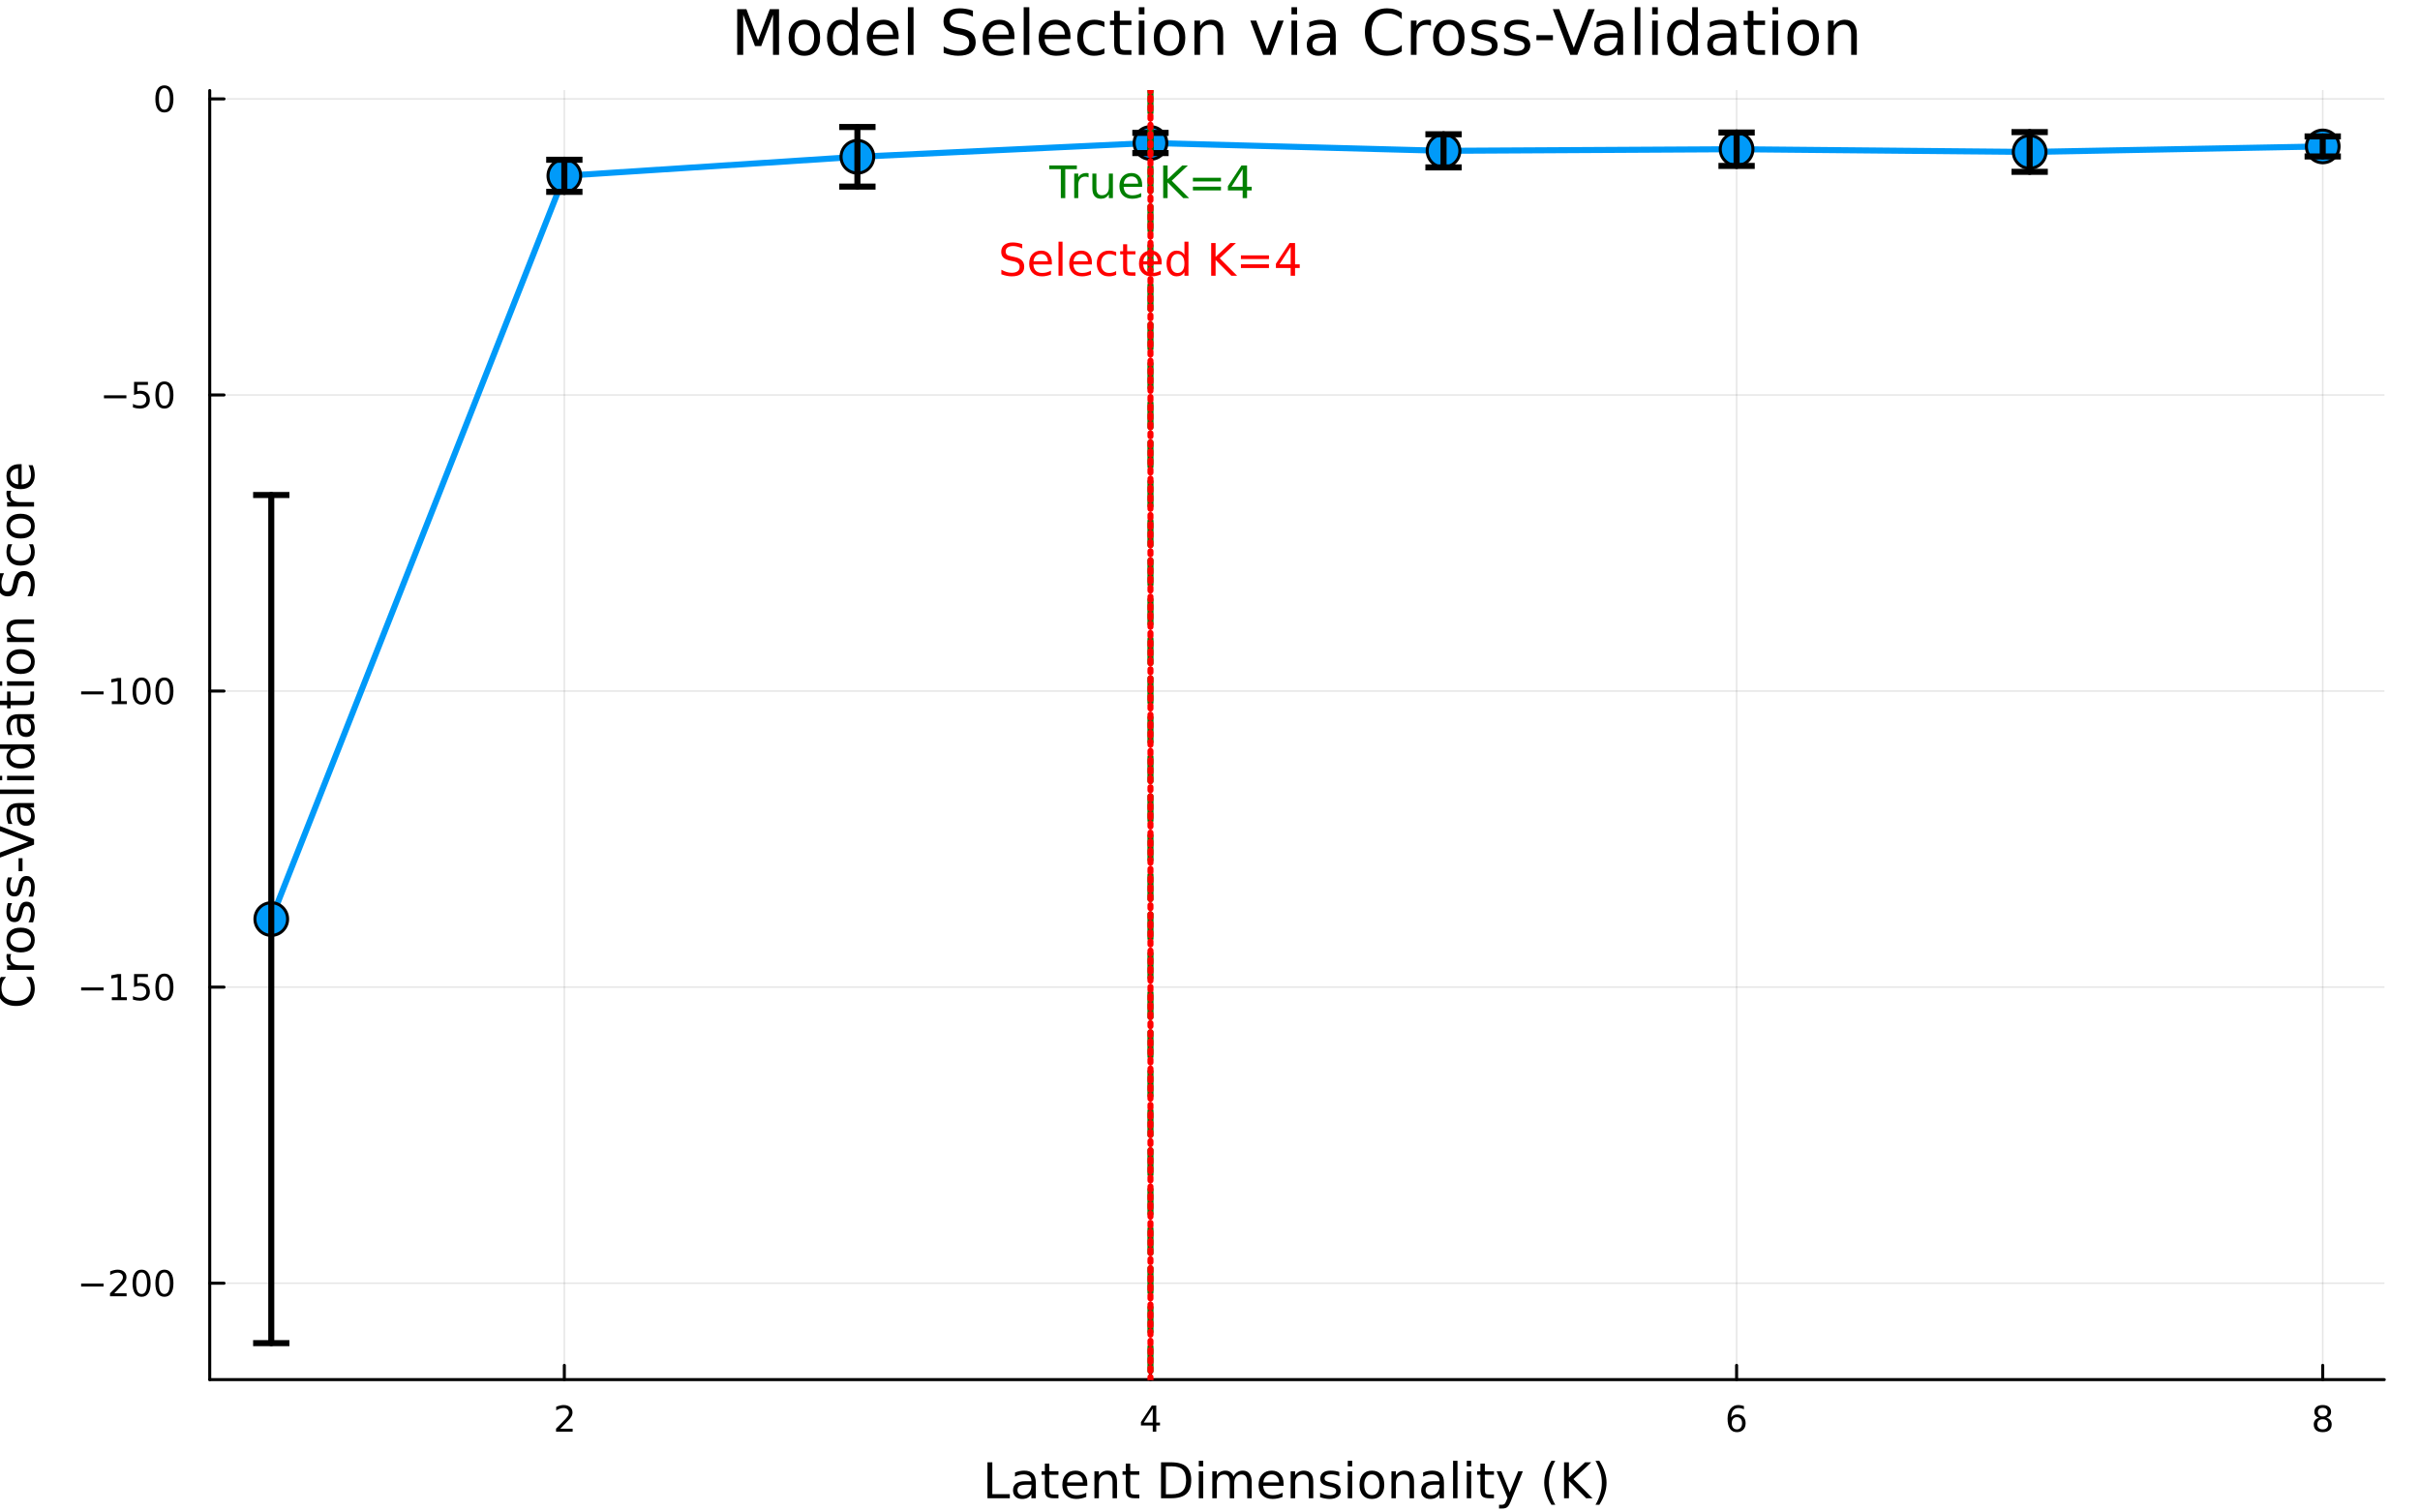 <?xml version="1.0" encoding="utf-8"?>
<svg xmlns="http://www.w3.org/2000/svg" xmlns:xlink="http://www.w3.org/1999/xlink" width="800" height="500" viewBox="0 0 3200 2000">
<rect x="0" y="0" width="3200" height="2000" fill="#333333" stroke="none"/>
<defs>
  <clipPath id="clip580">
    <rect x="0" y="0" width="3200" height="2000"/>
  </clipPath>
</defs>
<path clip-path="url(#clip580)" d="M0 2000 L3200 2000 L3200 0 L0 0  Z" fill="#ffffff" fill-rule="evenodd" fill-opacity="1"/>
<defs>
  <clipPath id="clip581">
    <rect x="640" y="0" width="2241" height="2000"/>
  </clipPath>
</defs>
<path clip-path="url(#clip580)" d="M277.327 1824.31 L3152.76 1824.31 L3152.76 119.692 L277.327 119.692  Z" fill="#ffffff" fill-rule="evenodd" fill-opacity="1"/>
<defs>
  <clipPath id="clip582">
    <rect x="277" y="119" width="2876" height="1706"/>
  </clipPath>
</defs>
<polyline clip-path="url(#clip582)" style="stroke:#000000; stroke-linecap:round; stroke-linejoin:round; stroke-width:2; stroke-opacity:0.1; fill:none" points="746.231,1824.31 746.231,119.692 "/>
<polyline clip-path="url(#clip582)" style="stroke:#000000; stroke-linecap:round; stroke-linejoin:round; stroke-width:2; stroke-opacity:0.1; fill:none" points="1521.28,1824.31 1521.28,119.692 "/>
<polyline clip-path="url(#clip582)" style="stroke:#000000; stroke-linecap:round; stroke-linejoin:round; stroke-width:2; stroke-opacity:0.1; fill:none" points="2296.33,1824.31 2296.33,119.692 "/>
<polyline clip-path="url(#clip582)" style="stroke:#000000; stroke-linecap:round; stroke-linejoin:round; stroke-width:2; stroke-opacity:0.1; fill:none" points="3071.38,1824.31 3071.38,119.692 "/>
<polyline clip-path="url(#clip582)" style="stroke:#000000; stroke-linecap:round; stroke-linejoin:round; stroke-width:2; stroke-opacity:0.1; fill:none" points="277.327,1696.82 3152.76,1696.82 "/>
<polyline clip-path="url(#clip582)" style="stroke:#000000; stroke-linecap:round; stroke-linejoin:round; stroke-width:2; stroke-opacity:0.1; fill:none" points="277.327,1305.31 3152.76,1305.31 "/>
<polyline clip-path="url(#clip582)" style="stroke:#000000; stroke-linecap:round; stroke-linejoin:round; stroke-width:2; stroke-opacity:0.1; fill:none" points="277.327,913.802 3152.76,913.802 "/>
<polyline clip-path="url(#clip582)" style="stroke:#000000; stroke-linecap:round; stroke-linejoin:round; stroke-width:2; stroke-opacity:0.1; fill:none" points="277.327,522.293 3152.76,522.293 "/>
<polyline clip-path="url(#clip582)" style="stroke:#000000; stroke-linecap:round; stroke-linejoin:round; stroke-width:2; stroke-opacity:0.1; fill:none" points="277.327,130.785 3152.76,130.785 "/>
<polyline clip-path="url(#clip580)" style="stroke:#000000; stroke-linecap:round; stroke-linejoin:round; stroke-width:4; stroke-opacity:1; fill:none" points="277.327,1824.31 3152.76,1824.31 "/>
<polyline clip-path="url(#clip580)" style="stroke:#000000; stroke-linecap:round; stroke-linejoin:round; stroke-width:4; stroke-opacity:1; fill:none" points="746.231,1824.31 746.231,1805.41 "/>
<polyline clip-path="url(#clip580)" style="stroke:#000000; stroke-linecap:round; stroke-linejoin:round; stroke-width:4; stroke-opacity:1; fill:none" points="1521.28,1824.31 1521.28,1805.41 "/>
<polyline clip-path="url(#clip580)" style="stroke:#000000; stroke-linecap:round; stroke-linejoin:round; stroke-width:4; stroke-opacity:1; fill:none" points="2296.33,1824.31 2296.33,1805.41 "/>
<polyline clip-path="url(#clip580)" style="stroke:#000000; stroke-linecap:round; stroke-linejoin:round; stroke-width:4; stroke-opacity:1; fill:none" points="3071.38,1824.31 3071.38,1805.41 "/>
<path clip-path="url(#clip580)" d="M740.884 1889.17 L757.203 1889.17 L757.203 1893.11 L735.259 1893.11 L735.259 1889.17 Q737.921 1886.42 742.504 1881.79 Q747.11 1877.14 748.291 1875.8 Q750.536 1873.27 751.416 1871.54 Q752.319 1869.78 752.319 1868.09 Q752.319 1865.33 750.374 1863.6 Q748.453 1861.86 745.351 1861.86 Q743.152 1861.86 740.698 1862.62 Q738.268 1863.39 735.49 1864.94 L735.49 1860.22 Q738.314 1859.08 740.768 1858.5 Q743.222 1857.92 745.259 1857.92 Q750.629 1857.92 753.823 1860.61 Q757.018 1863.3 757.018 1867.79 Q757.018 1869.92 756.208 1871.84 Q755.421 1873.73 753.314 1876.33 Q752.735 1877 749.634 1880.22 Q746.532 1883.41 740.884 1889.17 Z" fill="#000000" fill-rule="nonzero" fill-opacity="1" /><path clip-path="url(#clip580)" d="M1524.29 1862.62 L1512.48 1881.07 L1524.29 1881.07 L1524.29 1862.62 M1523.06 1858.55 L1528.94 1858.55 L1528.94 1881.07 L1533.87 1881.07 L1533.87 1884.96 L1528.94 1884.96 L1528.94 1893.11 L1524.29 1893.11 L1524.29 1884.96 L1508.69 1884.96 L1508.69 1880.45 L1523.06 1858.55 Z" fill="#000000" fill-rule="nonzero" fill-opacity="1" /><path clip-path="url(#clip580)" d="M2296.73 1873.97 Q2293.58 1873.97 2291.73 1876.12 Q2289.9 1878.27 2289.9 1882.02 Q2289.9 1885.75 2291.73 1887.92 Q2293.58 1890.08 2296.73 1890.08 Q2299.88 1890.08 2301.71 1887.92 Q2303.56 1885.75 2303.56 1882.02 Q2303.56 1878.27 2301.71 1876.12 Q2299.88 1873.97 2296.73 1873.97 M2306.01 1859.31 L2306.01 1863.57 Q2304.26 1862.74 2302.45 1862.3 Q2300.67 1861.86 2298.91 1861.86 Q2294.28 1861.86 2291.83 1864.98 Q2289.39 1868.11 2289.05 1874.43 Q2290.41 1872.42 2292.47 1871.35 Q2294.53 1870.26 2297.01 1870.26 Q2302.22 1870.26 2305.23 1873.43 Q2308.26 1876.58 2308.26 1882.02 Q2308.26 1887.35 2305.11 1890.56 Q2301.96 1893.78 2296.73 1893.78 Q2290.74 1893.78 2287.57 1889.2 Q2284.39 1884.59 2284.39 1875.86 Q2284.39 1867.67 2288.28 1862.81 Q2292.17 1857.92 2298.72 1857.92 Q2300.48 1857.92 2302.26 1858.27 Q2304.07 1858.62 2306.01 1859.31 Z" fill="#000000" fill-rule="nonzero" fill-opacity="1" /><path clip-path="url(#clip580)" d="M3071.38 1876.7 Q3068.04 1876.7 3066.12 1878.48 Q3064.22 1880.26 3064.22 1883.39 Q3064.22 1886.51 3066.12 1888.3 Q3068.04 1890.08 3071.38 1890.08 Q3074.71 1890.08 3076.63 1888.3 Q3078.55 1886.49 3078.55 1883.39 Q3078.55 1880.26 3076.63 1878.48 Q3074.73 1876.7 3071.38 1876.7 M3066.7 1874.71 Q3063.69 1873.97 3062 1871.91 Q3060.33 1869.85 3060.33 1866.88 Q3060.33 1862.74 3063.27 1860.33 Q3066.24 1857.92 3071.38 1857.92 Q3076.54 1857.92 3079.48 1860.33 Q3082.42 1862.74 3082.42 1866.88 Q3082.42 1869.85 3080.73 1871.91 Q3079.06 1873.97 3076.07 1874.71 Q3079.45 1875.49 3081.33 1877.79 Q3083.23 1880.08 3083.23 1883.39 Q3083.23 1888.41 3080.15 1891.1 Q3077.09 1893.78 3071.38 1893.78 Q3065.66 1893.78 3062.58 1891.1 Q3059.52 1888.41 3059.52 1883.39 Q3059.52 1880.08 3061.42 1877.79 Q3063.32 1875.49 3066.7 1874.71 M3064.99 1867.32 Q3064.99 1870.01 3066.65 1871.51 Q3068.34 1873.02 3071.38 1873.02 Q3074.39 1873.02 3076.07 1871.51 Q3077.79 1870.01 3077.79 1867.32 Q3077.79 1864.64 3076.07 1863.13 Q3074.39 1861.63 3071.38 1861.63 Q3068.34 1861.63 3066.65 1863.13 Q3064.99 1864.64 3064.99 1867.32 Z" fill="#000000" fill-rule="nonzero" fill-opacity="1" /><path clip-path="url(#clip580)" d="M1305.73 1933.65 L1312.16 1933.65 L1312.16 1975.76 L1335.29 1975.76 L1335.29 1981.17 L1305.73 1981.17 L1305.73 1933.65 Z" fill="#000000" fill-rule="nonzero" fill-opacity="1" /><path clip-path="url(#clip580)" d="M1357.99 1963.25 Q1350.89 1963.25 1348.15 1964.88 Q1345.42 1966.5 1345.42 1970.42 Q1345.42 1973.53 1347.45 1975.38 Q1349.52 1977.2 1353.06 1977.2 Q1357.93 1977.2 1360.85 1973.76 Q1363.81 1970.29 1363.81 1964.56 L1363.81 1963.25 L1357.99 1963.25 M1369.67 1960.84 L1369.67 1981.17 L1363.81 1981.17 L1363.81 1975.76 Q1361.81 1979.01 1358.82 1980.57 Q1355.82 1982.1 1351.5 1982.1 Q1346.02 1982.1 1342.77 1979.04 Q1339.56 1975.95 1339.56 1970.8 Q1339.56 1964.78 1343.57 1961.73 Q1347.61 1958.67 1355.6 1958.67 L1363.81 1958.67 L1363.81 1958.1 Q1363.81 1954.06 1361.14 1951.86 Q1358.5 1949.63 1353.69 1949.63 Q1350.64 1949.63 1347.74 1950.36 Q1344.84 1951.1 1342.17 1952.56 L1342.17 1947.15 Q1345.38 1945.91 1348.41 1945.3 Q1351.43 1944.67 1354.3 1944.67 Q1362.03 1944.67 1365.85 1948.68 Q1369.67 1952.69 1369.67 1960.84 Z" fill="#000000" fill-rule="nonzero" fill-opacity="1" /><path clip-path="url(#clip580)" d="M1387.53 1935.4 L1387.53 1945.53 L1399.59 1945.53 L1399.59 1950.08 L1387.53 1950.08 L1387.53 1969.43 Q1387.53 1973.79 1388.7 1975.03 Q1389.91 1976.27 1393.57 1976.27 L1399.59 1976.27 L1399.59 1981.17 L1393.57 1981.17 Q1386.79 1981.17 1384.22 1978.66 Q1381.64 1976.11 1381.64 1969.43 L1381.64 1950.08 L1377.34 1950.08 L1377.34 1945.53 L1381.64 1945.53 L1381.64 1935.4 L1387.53 1935.4 Z" fill="#000000" fill-rule="nonzero" fill-opacity="1" /><path clip-path="url(#clip580)" d="M1437.78 1961.89 L1437.78 1964.75 L1410.86 1964.75 Q1411.24 1970.8 1414.48 1973.98 Q1417.76 1977.13 1423.59 1977.13 Q1426.96 1977.13 1430.11 1976.3 Q1433.3 1975.48 1436.41 1973.82 L1436.41 1979.36 Q1433.26 1980.7 1429.95 1981.4 Q1426.64 1982.1 1423.24 1982.1 Q1414.71 1982.1 1409.71 1977.13 Q1404.74 1972.17 1404.74 1963.7 Q1404.74 1954.95 1409.46 1949.82 Q1414.2 1944.67 1422.22 1944.67 Q1429.41 1944.67 1433.58 1949.31 Q1437.78 1953.93 1437.78 1961.89 M1431.93 1960.17 Q1431.86 1955.36 1429.22 1952.5 Q1426.61 1949.63 1422.28 1949.63 Q1417.38 1949.63 1414.42 1952.4 Q1411.49 1955.17 1411.05 1960.2 L1431.93 1960.17 Z" fill="#000000" fill-rule="nonzero" fill-opacity="1" /><path clip-path="url(#clip580)" d="M1477.03 1959.66 L1477.03 1981.17 L1471.17 1981.17 L1471.17 1959.85 Q1471.17 1954.79 1469.2 1952.27 Q1467.22 1949.76 1463.28 1949.76 Q1458.54 1949.76 1455.8 1952.78 Q1453.06 1955.81 1453.06 1961.03 L1453.06 1981.17 L1447.17 1981.17 L1447.17 1945.53 L1453.06 1945.53 L1453.06 1951.06 Q1455.16 1947.85 1457.99 1946.26 Q1460.86 1944.67 1464.58 1944.67 Q1470.73 1944.67 1473.88 1948.49 Q1477.03 1952.27 1477.03 1959.66 Z" fill="#000000" fill-rule="nonzero" fill-opacity="1" /><path clip-path="url(#clip580)" d="M1494.5 1935.4 L1494.5 1945.53 L1506.56 1945.53 L1506.56 1950.08 L1494.5 1950.08 L1494.5 1969.43 Q1494.5 1973.79 1495.68 1975.03 Q1496.89 1976.27 1500.55 1976.27 L1506.56 1976.27 L1506.56 1981.17 L1500.55 1981.17 Q1493.77 1981.17 1491.19 1978.66 Q1488.61 1976.11 1488.61 1969.43 L1488.61 1950.08 L1484.32 1950.08 L1484.32 1945.53 L1488.61 1945.53 L1488.61 1935.4 L1494.5 1935.4 Z" fill="#000000" fill-rule="nonzero" fill-opacity="1" /><path clip-path="url(#clip580)" d="M1541.67 1938.94 L1541.67 1975.89 L1549.44 1975.89 Q1559.27 1975.89 1563.82 1971.43 Q1568.41 1966.98 1568.41 1957.37 Q1568.41 1947.82 1563.82 1943.39 Q1559.27 1938.94 1549.44 1938.94 L1541.67 1938.94 M1535.24 1933.65 L1548.45 1933.65 Q1562.26 1933.65 1568.73 1939.41 Q1575.19 1945.14 1575.19 1957.37 Q1575.19 1969.65 1568.69 1975.41 Q1562.2 1981.17 1548.45 1981.17 L1535.24 1981.17 L1535.24 1933.65 Z" fill="#000000" fill-rule="nonzero" fill-opacity="1" /><path clip-path="url(#clip580)" d="M1585.18 1945.53 L1591.04 1945.53 L1591.04 1981.17 L1585.18 1981.17 L1585.18 1945.53 M1585.18 1931.65 L1591.04 1931.65 L1591.04 1939.06 L1585.18 1939.06 L1585.18 1931.65 Z" fill="#000000" fill-rule="nonzero" fill-opacity="1" /><path clip-path="url(#clip580)" d="M1631.05 1952.37 Q1633.24 1948.42 1636.3 1946.54 Q1639.35 1944.67 1643.49 1944.67 Q1649.06 1944.67 1652.08 1948.58 Q1655.11 1952.46 1655.11 1959.66 L1655.11 1981.17 L1649.22 1981.17 L1649.22 1959.85 Q1649.22 1954.72 1647.41 1952.24 Q1645.59 1949.76 1641.87 1949.76 Q1637.32 1949.76 1634.67 1952.78 Q1632.03 1955.81 1632.03 1961.03 L1632.03 1981.17 L1626.14 1981.17 L1626.14 1959.85 Q1626.14 1954.69 1624.33 1952.24 Q1622.52 1949.76 1618.73 1949.76 Q1614.24 1949.76 1611.6 1952.81 Q1608.96 1955.84 1608.96 1961.03 L1608.96 1981.17 L1603.07 1981.17 L1603.07 1945.53 L1608.96 1945.53 L1608.96 1951.06 Q1610.96 1947.79 1613.76 1946.23 Q1616.56 1944.67 1620.41 1944.67 Q1624.3 1944.67 1627 1946.64 Q1629.74 1948.61 1631.05 1952.37 Z" fill="#000000" fill-rule="nonzero" fill-opacity="1" /><path clip-path="url(#clip580)" d="M1697.28 1961.89 L1697.28 1964.75 L1670.35 1964.75 Q1670.74 1970.8 1673.98 1973.98 Q1677.26 1977.13 1683.09 1977.13 Q1686.46 1977.13 1689.61 1976.3 Q1692.79 1975.48 1695.91 1973.82 L1695.91 1979.36 Q1692.76 1980.7 1689.45 1981.4 Q1686.14 1982.1 1682.74 1982.1 Q1674.21 1982.1 1669.21 1977.13 Q1664.24 1972.17 1664.24 1963.7 Q1664.24 1954.95 1668.95 1949.82 Q1673.7 1944.67 1681.72 1944.67 Q1688.91 1944.67 1693.08 1949.31 Q1697.28 1953.93 1697.28 1961.89 M1691.42 1960.17 Q1691.36 1955.36 1688.72 1952.5 Q1686.11 1949.63 1681.78 1949.63 Q1676.88 1949.63 1673.92 1952.4 Q1670.99 1955.17 1670.54 1960.2 L1691.42 1960.17 Z" fill="#000000" fill-rule="nonzero" fill-opacity="1" /><path clip-path="url(#clip580)" d="M1736.53 1959.66 L1736.53 1981.17 L1730.67 1981.17 L1730.67 1959.85 Q1730.67 1954.79 1728.7 1952.27 Q1726.72 1949.76 1722.78 1949.76 Q1718.03 1949.76 1715.3 1952.78 Q1712.56 1955.81 1712.56 1961.03 L1712.56 1981.17 L1706.67 1981.17 L1706.67 1945.53 L1712.56 1945.53 L1712.56 1951.06 Q1714.66 1947.85 1717.49 1946.26 Q1720.36 1944.67 1724.08 1944.67 Q1730.22 1944.67 1733.37 1948.49 Q1736.53 1952.27 1736.53 1959.66 Z" fill="#000000" fill-rule="nonzero" fill-opacity="1" /><path clip-path="url(#clip580)" d="M1770.93 1946.58 L1770.93 1952.11 Q1768.45 1950.84 1765.78 1950.2 Q1763.1 1949.57 1760.24 1949.57 Q1755.88 1949.57 1753.68 1950.9 Q1751.52 1952.24 1751.52 1954.92 Q1751.52 1956.95 1753.08 1958.13 Q1754.64 1959.28 1759.35 1960.33 L1761.35 1960.77 Q1767.59 1962.11 1770.2 1964.56 Q1772.84 1966.98 1772.84 1971.34 Q1772.84 1976.3 1768.9 1979.2 Q1764.98 1982.1 1758.11 1982.1 Q1755.24 1982.1 1752.12 1981.52 Q1749.03 1980.98 1745.6 1979.87 L1745.6 1973.82 Q1748.84 1975.51 1751.99 1976.37 Q1755.15 1977.2 1758.23 1977.2 Q1762.37 1977.2 1764.6 1975.79 Q1766.83 1974.36 1766.83 1971.78 Q1766.83 1969.4 1765.2 1968.12 Q1763.61 1966.85 1758.17 1965.67 L1756.13 1965.2 Q1750.69 1964.05 1748.27 1961.69 Q1745.85 1959.31 1745.85 1955.17 Q1745.85 1950.14 1749.42 1947.4 Q1752.98 1944.67 1759.54 1944.67 Q1762.78 1944.67 1765.65 1945.14 Q1768.51 1945.62 1770.93 1946.58 Z" fill="#000000" fill-rule="nonzero" fill-opacity="1" /><path clip-path="url(#clip580)" d="M1782.17 1945.53 L1788.02 1945.53 L1788.02 1981.17 L1782.17 1981.17 L1782.17 1945.53 M1782.17 1931.65 L1788.02 1931.65 L1788.02 1939.06 L1782.17 1939.06 L1782.17 1931.65 Z" fill="#000000" fill-rule="nonzero" fill-opacity="1" /><path clip-path="url(#clip580)" d="M1814.09 1949.63 Q1809.38 1949.63 1806.64 1953.32 Q1803.91 1956.98 1803.91 1963.38 Q1803.91 1969.78 1806.61 1973.47 Q1809.35 1977.13 1814.09 1977.13 Q1818.77 1977.13 1821.51 1973.44 Q1824.24 1969.75 1824.24 1963.38 Q1824.24 1957.05 1821.51 1953.36 Q1818.77 1949.63 1814.09 1949.63 M1814.09 1944.67 Q1821.73 1944.67 1826.09 1949.63 Q1830.45 1954.6 1830.45 1963.38 Q1830.45 1972.13 1826.09 1977.13 Q1821.73 1982.1 1814.09 1982.1 Q1806.42 1982.1 1802.06 1977.13 Q1797.73 1972.13 1797.73 1963.38 Q1797.73 1954.6 1802.06 1949.63 Q1806.42 1944.67 1814.09 1944.67 Z" fill="#000000" fill-rule="nonzero" fill-opacity="1" /><path clip-path="url(#clip580)" d="M1869.79 1959.66 L1869.79 1981.17 L1863.94 1981.17 L1863.94 1959.85 Q1863.94 1954.79 1861.96 1952.27 Q1859.99 1949.76 1856.04 1949.76 Q1851.3 1949.76 1848.56 1952.78 Q1845.82 1955.81 1845.82 1961.03 L1845.82 1981.17 L1839.94 1981.17 L1839.94 1945.53 L1845.82 1945.53 L1845.82 1951.06 Q1847.93 1947.85 1850.76 1946.26 Q1853.62 1944.67 1857.35 1944.67 Q1863.49 1944.67 1866.64 1948.49 Q1869.79 1952.27 1869.79 1959.66 Z" fill="#000000" fill-rule="nonzero" fill-opacity="1" /><path clip-path="url(#clip580)" d="M1897.67 1963.25 Q1890.58 1963.25 1887.84 1964.88 Q1885.1 1966.5 1885.1 1970.42 Q1885.1 1973.53 1887.14 1975.38 Q1889.21 1977.2 1892.74 1977.2 Q1897.61 1977.2 1900.54 1973.76 Q1903.5 1970.29 1903.5 1964.56 L1903.5 1963.25 L1897.67 1963.25 M1909.35 1960.84 L1909.35 1981.17 L1903.5 1981.17 L1903.5 1975.76 Q1901.49 1979.01 1898.5 1980.57 Q1895.51 1982.1 1891.18 1982.1 Q1885.71 1982.1 1882.46 1979.04 Q1879.24 1975.95 1879.24 1970.8 Q1879.24 1964.78 1883.26 1961.73 Q1887.3 1958.67 1895.29 1958.67 L1903.5 1958.67 L1903.5 1958.1 Q1903.5 1954.06 1900.82 1951.86 Q1898.18 1949.63 1893.38 1949.63 Q1890.32 1949.63 1887.42 1950.36 Q1884.53 1951.1 1881.85 1952.56 L1881.85 1947.15 Q1885.07 1945.91 1888.09 1945.3 Q1891.12 1944.67 1893.98 1944.67 Q1901.72 1944.67 1905.53 1948.68 Q1909.35 1952.69 1909.35 1960.84 Z" fill="#000000" fill-rule="nonzero" fill-opacity="1" /><path clip-path="url(#clip580)" d="M1921.42 1931.65 L1927.27 1931.65 L1927.27 1981.17 L1921.42 1981.17 L1921.42 1931.65 Z" fill="#000000" fill-rule="nonzero" fill-opacity="1" /><path clip-path="url(#clip580)" d="M1939.53 1945.53 L1945.38 1945.53 L1945.38 1981.17 L1939.53 1981.17 L1939.53 1945.53 M1939.53 1931.65 L1945.38 1931.65 L1945.38 1939.06 L1939.53 1939.06 L1939.53 1931.65 Z" fill="#000000" fill-rule="nonzero" fill-opacity="1" /><path clip-path="url(#clip580)" d="M1963.43 1935.4 L1963.43 1945.53 L1975.49 1945.53 L1975.49 1950.08 L1963.43 1950.08 L1963.43 1969.43 Q1963.43 1973.79 1964.61 1975.03 Q1965.82 1976.27 1969.48 1976.27 L1975.49 1976.27 L1975.49 1981.17 L1969.48 1981.17 Q1962.7 1981.17 1960.12 1978.66 Q1957.54 1976.11 1957.54 1969.43 L1957.54 1950.08 L1953.25 1950.08 L1953.25 1945.53 L1957.54 1945.53 L1957.54 1935.4 L1963.43 1935.4 Z" fill="#000000" fill-rule="nonzero" fill-opacity="1" /><path clip-path="url(#clip580)" d="M1998.03 1984.48 Q1995.55 1990.85 1993.19 1992.79 Q1990.84 1994.73 1986.89 1994.73 L1982.21 1994.73 L1982.21 1989.83 L1985.65 1989.83 Q1988.07 1989.83 1989.4 1988.69 Q1990.74 1987.54 1992.36 1983.27 L1993.41 1980.6 L1979 1945.53 L1985.2 1945.53 L1996.34 1973.41 L2007.48 1945.53 L2013.69 1945.53 L1998.03 1984.48 Z" fill="#000000" fill-rule="nonzero" fill-opacity="1" /><path clip-path="url(#clip580)" d="M2056.56 1931.71 Q2052.3 1939.03 2050.23 1946.19 Q2048.16 1953.36 2048.16 1960.71 Q2048.16 1968.06 2050.23 1975.29 Q2052.33 1982.48 2056.56 1989.77 L2051.47 1989.77 Q2046.69 1982.29 2044.31 1975.06 Q2041.95 1967.84 2041.95 1960.71 Q2041.95 1953.61 2044.31 1946.42 Q2046.66 1939.22 2051.47 1931.71 L2056.56 1931.71 Z" fill="#000000" fill-rule="nonzero" fill-opacity="1" /><path clip-path="url(#clip580)" d="M2068.18 1933.65 L2074.61 1933.65 L2074.61 1953.74 L2095.93 1933.65 L2104.21 1933.65 L2080.62 1955.81 L2105.9 1981.17 L2097.43 1981.17 L2074.61 1958.29 L2074.61 1981.17 L2068.18 1981.17 L2068.18 1933.65 Z" fill="#000000" fill-rule="nonzero" fill-opacity="1" /><path clip-path="url(#clip580)" d="M2109.75 1931.71 L2114.84 1931.71 Q2119.61 1939.22 2121.97 1946.42 Q2124.36 1953.61 2124.36 1960.71 Q2124.36 1967.84 2121.97 1975.06 Q2119.61 1982.29 2114.84 1989.77 L2109.75 1989.77 Q2113.98 1982.48 2116.05 1975.29 Q2118.15 1968.06 2118.15 1960.71 Q2118.15 1953.36 2116.05 1946.19 Q2113.98 1939.03 2109.75 1931.71 Z" fill="#000000" fill-rule="nonzero" fill-opacity="1" /><polyline clip-path="url(#clip580)" style="stroke:#000000; stroke-linecap:round; stroke-linejoin:round; stroke-width:4; stroke-opacity:1; fill:none" points="277.327,1824.31 277.327,119.692 "/>
<polyline clip-path="url(#clip580)" style="stroke:#000000; stroke-linecap:round; stroke-linejoin:round; stroke-width:4; stroke-opacity:1; fill:none" points="277.327,1696.82 296.224,1696.82 "/>
<polyline clip-path="url(#clip580)" style="stroke:#000000; stroke-linecap:round; stroke-linejoin:round; stroke-width:4; stroke-opacity:1; fill:none" points="277.327,1305.31 296.224,1305.31 "/>
<polyline clip-path="url(#clip580)" style="stroke:#000000; stroke-linecap:round; stroke-linejoin:round; stroke-width:4; stroke-opacity:1; fill:none" points="277.327,913.802 296.224,913.802 "/>
<polyline clip-path="url(#clip580)" style="stroke:#000000; stroke-linecap:round; stroke-linejoin:round; stroke-width:4; stroke-opacity:1; fill:none" points="277.327,522.293 296.224,522.293 "/>
<polyline clip-path="url(#clip580)" style="stroke:#000000; stroke-linecap:round; stroke-linejoin:round; stroke-width:4; stroke-opacity:1; fill:none" points="277.327,130.785 296.224,130.785 "/>
<path clip-path="url(#clip580)" d="M107.29 1697.27 L136.966 1697.27 L136.966 1701.21 L107.29 1701.21 L107.29 1697.27 Z" fill="#000000" fill-rule="nonzero" fill-opacity="1" /><path clip-path="url(#clip580)" d="M151.086 1710.16 L167.406 1710.16 L167.406 1714.1 L145.461 1714.1 L145.461 1710.16 Q148.123 1707.41 152.707 1702.78 Q157.313 1698.13 158.494 1696.78 Q160.739 1694.26 161.619 1692.53 Q162.521 1690.77 162.521 1689.08 Q162.521 1686.32 160.577 1684.59 Q158.656 1682.85 155.554 1682.85 Q153.355 1682.85 150.901 1683.61 Q148.47 1684.38 145.693 1685.93 L145.693 1681.21 Q148.517 1680.07 150.97 1679.49 Q153.424 1678.91 155.461 1678.91 Q160.832 1678.91 164.026 1681.6 Q167.22 1684.28 167.22 1688.78 Q167.22 1690.91 166.41 1692.83 Q165.623 1694.72 163.517 1697.32 Q162.938 1697.99 159.836 1701.21 Q156.734 1704.4 151.086 1710.16 Z" fill="#000000" fill-rule="nonzero" fill-opacity="1" /><path clip-path="url(#clip580)" d="M187.22 1682.62 Q183.609 1682.62 181.78 1686.18 Q179.975 1689.72 179.975 1696.85 Q179.975 1703.96 181.78 1707.53 Q183.609 1711.07 187.22 1711.07 Q190.855 1711.07 192.66 1707.53 Q194.489 1703.96 194.489 1696.85 Q194.489 1689.72 192.66 1686.18 Q190.855 1682.62 187.22 1682.62 M187.22 1678.91 Q193.03 1678.91 196.086 1683.52 Q199.165 1688.1 199.165 1696.85 Q199.165 1705.58 196.086 1710.19 Q193.03 1714.77 187.22 1714.77 Q181.41 1714.77 178.331 1710.19 Q175.276 1705.58 175.276 1696.85 Q175.276 1688.1 178.331 1683.52 Q181.41 1678.91 187.22 1678.91 Z" fill="#000000" fill-rule="nonzero" fill-opacity="1" /><path clip-path="url(#clip580)" d="M217.382 1682.62 Q213.771 1682.62 211.942 1686.18 Q210.137 1689.72 210.137 1696.85 Q210.137 1703.96 211.942 1707.53 Q213.771 1711.07 217.382 1711.07 Q221.016 1711.07 222.822 1707.53 Q224.651 1703.96 224.651 1696.85 Q224.651 1689.72 222.822 1686.18 Q221.016 1682.62 217.382 1682.62 M217.382 1678.91 Q223.192 1678.91 226.248 1683.52 Q229.327 1688.1 229.327 1696.85 Q229.327 1705.58 226.248 1710.19 Q223.192 1714.77 217.382 1714.77 Q211.572 1714.77 208.493 1710.19 Q205.438 1705.58 205.438 1696.85 Q205.438 1688.1 208.493 1683.52 Q211.572 1678.91 217.382 1678.91 Z" fill="#000000" fill-rule="nonzero" fill-opacity="1" /><path clip-path="url(#clip580)" d="M107.29 1305.76 L136.966 1305.76 L136.966 1309.7 L107.29 1309.7 L107.29 1305.76 Z" fill="#000000" fill-rule="nonzero" fill-opacity="1" /><path clip-path="url(#clip580)" d="M147.869 1318.66 L155.507 1318.66 L155.507 1292.29 L147.197 1293.96 L147.197 1289.7 L155.461 1288.03 L160.137 1288.03 L160.137 1318.66 L167.776 1318.66 L167.776 1322.59 L147.869 1322.59 L147.869 1318.66 Z" fill="#000000" fill-rule="nonzero" fill-opacity="1" /><path clip-path="url(#clip580)" d="M177.267 1288.03 L195.623 1288.03 L195.623 1291.97 L181.549 1291.97 L181.549 1300.44 Q182.568 1300.09 183.586 1299.93 Q184.605 1299.74 185.623 1299.74 Q191.41 1299.74 194.79 1302.91 Q198.169 1306.09 198.169 1311.5 Q198.169 1317.08 194.697 1320.18 Q191.225 1323.26 184.905 1323.26 Q182.73 1323.26 180.461 1322.89 Q178.216 1322.52 175.808 1321.78 L175.808 1317.08 Q177.892 1318.22 180.114 1318.77 Q182.336 1319.33 184.813 1319.33 Q188.817 1319.33 191.155 1317.22 Q193.493 1315.11 193.493 1311.5 Q193.493 1307.89 191.155 1305.79 Q188.817 1303.68 184.813 1303.68 Q182.938 1303.68 181.063 1304.1 Q179.211 1304.51 177.267 1305.39 L177.267 1288.03 Z" fill="#000000" fill-rule="nonzero" fill-opacity="1" /><path clip-path="url(#clip580)" d="M217.382 1291.11 Q213.771 1291.11 211.942 1294.67 Q210.137 1298.22 210.137 1305.35 Q210.137 1312.45 211.942 1316.02 Q213.771 1319.56 217.382 1319.56 Q221.016 1319.56 222.822 1316.02 Q224.651 1312.45 224.651 1305.35 Q224.651 1298.22 222.822 1294.67 Q221.016 1291.11 217.382 1291.11 M217.382 1287.41 Q223.192 1287.41 226.248 1292.01 Q229.327 1296.6 229.327 1305.35 Q229.327 1314.07 226.248 1318.68 Q223.192 1323.26 217.382 1323.26 Q211.572 1323.26 208.493 1318.68 Q205.438 1314.07 205.438 1305.35 Q205.438 1296.6 208.493 1292.01 Q211.572 1287.41 217.382 1287.41 Z" fill="#000000" fill-rule="nonzero" fill-opacity="1" /><path clip-path="url(#clip580)" d="M107.29 914.254 L136.966 914.254 L136.966 918.189 L107.29 918.189 L107.29 914.254 Z" fill="#000000" fill-rule="nonzero" fill-opacity="1" /><path clip-path="url(#clip580)" d="M147.869 927.147 L155.507 927.147 L155.507 900.781 L147.197 902.448 L147.197 898.189 L155.461 896.522 L160.137 896.522 L160.137 927.147 L167.776 927.147 L167.776 931.082 L147.869 931.082 L147.869 927.147 Z" fill="#000000" fill-rule="nonzero" fill-opacity="1" /><path clip-path="url(#clip580)" d="M187.22 899.601 Q183.609 899.601 181.78 903.166 Q179.975 906.707 179.975 913.837 Q179.975 920.943 181.78 924.508 Q183.609 928.05 187.22 928.05 Q190.855 928.05 192.66 924.508 Q194.489 920.943 194.489 913.837 Q194.489 906.707 192.66 903.166 Q190.855 899.601 187.22 899.601 M187.22 895.897 Q193.03 895.897 196.086 900.504 Q199.165 905.087 199.165 913.837 Q199.165 922.564 196.086 927.17 Q193.03 931.753 187.22 931.753 Q181.41 931.753 178.331 927.17 Q175.276 922.564 175.276 913.837 Q175.276 905.087 178.331 900.504 Q181.41 895.897 187.22 895.897 Z" fill="#000000" fill-rule="nonzero" fill-opacity="1" /><path clip-path="url(#clip580)" d="M217.382 899.601 Q213.771 899.601 211.942 903.166 Q210.137 906.707 210.137 913.837 Q210.137 920.943 211.942 924.508 Q213.771 928.05 217.382 928.05 Q221.016 928.05 222.822 924.508 Q224.651 920.943 224.651 913.837 Q224.651 906.707 222.822 903.166 Q221.016 899.601 217.382 899.601 M217.382 895.897 Q223.192 895.897 226.248 900.504 Q229.327 905.087 229.327 913.837 Q229.327 922.564 226.248 927.17 Q223.192 931.753 217.382 931.753 Q211.572 931.753 208.493 927.17 Q205.438 922.564 205.438 913.837 Q205.438 905.087 208.493 900.504 Q211.572 895.897 217.382 895.897 Z" fill="#000000" fill-rule="nonzero" fill-opacity="1" /><path clip-path="url(#clip580)" d="M137.452 522.745 L167.128 522.745 L167.128 526.68 L137.452 526.68 L137.452 522.745 Z" fill="#000000" fill-rule="nonzero" fill-opacity="1" /><path clip-path="url(#clip580)" d="M177.267 505.013 L195.623 505.013 L195.623 508.949 L181.549 508.949 L181.549 517.421 Q182.568 517.074 183.586 516.912 Q184.605 516.726 185.623 516.726 Q191.41 516.726 194.79 519.898 Q198.169 523.069 198.169 528.486 Q198.169 534.064 194.697 537.166 Q191.225 540.245 184.905 540.245 Q182.73 540.245 180.461 539.874 Q178.216 539.504 175.808 538.763 L175.808 534.064 Q177.892 535.198 180.114 535.754 Q182.336 536.31 184.813 536.31 Q188.817 536.31 191.155 534.203 Q193.493 532.097 193.493 528.486 Q193.493 524.874 191.155 522.768 Q188.817 520.662 184.813 520.662 Q182.938 520.662 181.063 521.078 Q179.211 521.495 177.267 522.374 L177.267 505.013 Z" fill="#000000" fill-rule="nonzero" fill-opacity="1" /><path clip-path="url(#clip580)" d="M217.382 508.092 Q213.771 508.092 211.942 511.657 Q210.137 515.199 210.137 522.328 Q210.137 529.435 211.942 532.999 Q213.771 536.541 217.382 536.541 Q221.016 536.541 222.822 532.999 Q224.651 529.435 224.651 522.328 Q224.651 515.199 222.822 511.657 Q221.016 508.092 217.382 508.092 M217.382 504.388 Q223.192 504.388 226.248 508.995 Q229.327 513.578 229.327 522.328 Q229.327 531.055 226.248 535.661 Q223.192 540.245 217.382 540.245 Q211.572 540.245 208.493 535.661 Q205.438 531.055 205.438 522.328 Q205.438 513.578 208.493 508.995 Q211.572 504.388 217.382 504.388 Z" fill="#000000" fill-rule="nonzero" fill-opacity="1" /><path clip-path="url(#clip580)" d="M217.382 116.584 Q213.771 116.584 211.942 120.148 Q210.137 123.69 210.137 130.82 Q210.137 137.926 211.942 141.491 Q213.771 145.032 217.382 145.032 Q221.016 145.032 222.822 141.491 Q224.651 137.926 224.651 130.82 Q224.651 123.69 222.822 120.148 Q221.016 116.584 217.382 116.584 M217.382 112.88 Q223.192 112.88 226.248 117.486 Q229.327 122.07 229.327 130.82 Q229.327 139.546 226.248 144.153 Q223.192 148.736 217.382 148.736 Q211.572 148.736 208.493 144.153 Q205.438 139.546 205.438 130.82 Q205.438 122.07 208.493 117.486 Q211.572 112.88 217.382 112.88 Z" fill="#000000" fill-rule="nonzero" fill-opacity="1" /><path clip-path="url(#clip580)" d="M1.174 1291.89 L7.954 1291.89 Q4.93 1295.14 3.434 1298.83 Q1.938 1302.49 1.938 1306.63 Q1.938 1314.78 6.935 1319.11 Q11.901 1323.44 21.322 1323.44 Q30.711 1323.44 35.708 1319.11 Q40.674 1314.78 40.674 1306.63 Q40.674 1302.49 39.178 1298.83 Q37.682 1295.14 34.658 1291.89 L41.374 1291.89 Q43.666 1295.27 44.811 1299.06 Q45.957 1302.81 45.957 1307.01 Q45.957 1317.8 39.369 1324.01 Q32.748 1330.22 21.322 1330.22 Q9.864 1330.22 3.275 1324.01 Q-3.345 1317.8 -3.345 1307.01 Q-3.345 1302.75 -2.199 1298.99 Q-1.085 1295.2 1.174 1291.89 Z" fill="#000000" fill-rule="nonzero" fill-opacity="1" /><path clip-path="url(#clip580)" d="M14.861 1261.56 Q14.288 1262.55 14.033 1263.73 Q13.747 1264.87 13.747 1266.27 Q13.747 1271.24 16.993 1273.91 Q20.208 1276.55 26.255 1276.55 L45.034 1276.55 L45.034 1282.44 L9.386 1282.44 L9.386 1276.55 L14.924 1276.55 Q11.678 1274.71 10.118 1271.75 Q8.527 1268.79 8.527 1264.55 Q8.527 1263.95 8.622 1263.22 Q8.686 1262.48 8.845 1261.59 L14.861 1261.56 Z" fill="#000000" fill-rule="nonzero" fill-opacity="1" /><path clip-path="url(#clip580)" d="M13.492 1243.04 Q13.492 1247.75 17.184 1250.48 Q20.845 1253.22 27.242 1253.22 Q33.639 1253.22 37.332 1250.52 Q40.992 1247.78 40.992 1243.04 Q40.992 1238.36 37.3 1235.62 Q33.608 1232.88 27.242 1232.88 Q20.908 1232.88 17.216 1235.62 Q13.492 1238.36 13.492 1243.04 M8.527 1243.04 Q8.527 1235.4 13.492 1231.04 Q18.457 1226.68 27.242 1226.68 Q35.995 1226.68 40.992 1231.04 Q45.957 1235.4 45.957 1243.04 Q45.957 1250.71 40.992 1255.07 Q35.995 1259.4 27.242 1259.4 Q18.457 1259.4 13.492 1255.07 Q8.527 1250.71 8.527 1243.04 Z" fill="#000000" fill-rule="nonzero" fill-opacity="1" /><path clip-path="url(#clip580)" d="M10.437 1194.24 L15.975 1194.24 Q14.702 1196.73 14.065 1199.4 Q13.428 1202.07 13.428 1204.94 Q13.428 1209.3 14.765 1211.49 Q16.102 1213.66 18.776 1213.66 Q20.813 1213.66 21.99 1212.1 Q23.136 1210.54 24.186 1205.83 L24.632 1203.82 Q25.969 1197.59 28.42 1194.98 Q30.839 1192.33 35.199 1192.33 Q40.164 1192.33 43.061 1196.28 Q45.957 1200.2 45.957 1207.07 Q45.957 1209.94 45.384 1213.05 Q44.843 1216.14 43.729 1219.58 L37.682 1219.58 Q39.369 1216.33 40.228 1213.18 Q41.056 1210.03 41.056 1206.94 Q41.056 1202.81 39.655 1200.58 Q38.223 1198.35 35.645 1198.35 Q33.258 1198.35 31.985 1199.97 Q30.711 1201.56 29.534 1207.01 L29.056 1209.04 Q27.91 1214.49 25.555 1216.91 Q23.168 1219.32 19.03 1219.32 Q14.001 1219.32 11.264 1215.76 Q8.527 1212.2 8.527 1205.64 Q8.527 1202.39 9.004 1199.53 Q9.482 1196.66 10.437 1194.24 Z" fill="#000000" fill-rule="nonzero" fill-opacity="1" /><path clip-path="url(#clip580)" d="M10.437 1160.28 L15.975 1160.28 Q14.702 1162.77 14.065 1165.44 Q13.428 1168.11 13.428 1170.98 Q13.428 1175.34 14.765 1177.53 Q16.102 1179.7 18.776 1179.7 Q20.813 1179.7 21.99 1178.14 Q23.136 1176.58 24.186 1171.87 L24.632 1169.86 Q25.969 1163.62 28.42 1161.01 Q30.839 1158.37 35.199 1158.37 Q40.164 1158.37 43.061 1162.32 Q45.957 1166.23 45.957 1173.11 Q45.957 1175.97 45.384 1179.09 Q44.843 1182.18 43.729 1185.62 L37.682 1185.62 Q39.369 1182.37 40.228 1179.22 Q41.056 1176.07 41.056 1172.98 Q41.056 1168.84 39.655 1166.62 Q38.223 1164.39 35.645 1164.39 Q33.258 1164.39 31.985 1166.01 Q30.711 1167.6 29.534 1173.05 L29.056 1175.08 Q27.91 1180.53 25.555 1182.94 Q23.168 1185.36 19.03 1185.36 Q14.001 1185.36 11.264 1181.8 Q8.527 1178.23 8.527 1171.68 Q8.527 1168.43 9.004 1165.57 Q9.482 1162.7 10.437 1160.28 Z" fill="#000000" fill-rule="nonzero" fill-opacity="1" /><path clip-path="url(#clip580)" d="M24.568 1152.01 L24.568 1134.85 L29.788 1134.85 L29.788 1152.01 L24.568 1152.01 Z" fill="#000000" fill-rule="nonzero" fill-opacity="1" /><path clip-path="url(#clip580)" d="M45.034 1116.84 L-2.486 1134.98 L-2.486 1128.26 L37.523 1113.21 L-2.486 1098.12 L-2.486 1091.44 L45.034 1109.55 L45.034 1116.84 Z" fill="#000000" fill-rule="nonzero" fill-opacity="1" /><path clip-path="url(#clip580)" d="M27.115 1073.61 Q27.115 1080.71 28.738 1083.45 Q30.361 1086.19 34.276 1086.19 Q37.395 1086.19 39.241 1084.15 Q41.056 1082.08 41.056 1078.55 Q41.056 1073.68 37.618 1070.75 Q34.149 1067.79 28.42 1067.79 L27.115 1067.79 L27.115 1073.61 M24.696 1061.93 L45.034 1061.93 L45.034 1067.79 L39.623 1067.79 Q42.87 1069.79 44.429 1072.79 Q45.957 1075.78 45.957 1080.11 Q45.957 1085.58 42.902 1088.83 Q39.814 1092.04 34.658 1092.04 Q28.642 1092.04 25.587 1088.03 Q22.531 1083.99 22.531 1076 L22.531 1067.79 L21.959 1067.79 Q17.916 1067.79 15.72 1070.46 Q13.492 1073.1 13.492 1077.91 Q13.492 1080.97 14.224 1083.86 Q14.956 1086.76 16.42 1089.43 L11.009 1089.43 Q9.768 1086.22 9.163 1083.19 Q8.527 1080.17 8.527 1077.31 Q8.527 1069.57 12.537 1065.75 Q16.548 1061.93 24.696 1061.93 Z" fill="#000000" fill-rule="nonzero" fill-opacity="1" /><path clip-path="url(#clip580)" d="M-4.491 1049.87 L-4.491 1044.01 L45.034 1044.01 L45.034 1049.87 L-4.491 1049.87 Z" fill="#000000" fill-rule="nonzero" fill-opacity="1" /><path clip-path="url(#clip580)" d="M9.386 1031.76 L9.386 1025.9 L45.034 1025.9 L45.034 1031.76 L9.386 1031.76 M-4.491 1031.76 L-4.491 1025.9 L2.925 1025.9 L2.925 1031.76 L-4.491 1031.76 Z" fill="#000000" fill-rule="nonzero" fill-opacity="1" /><path clip-path="url(#clip580)" d="M14.797 990.191 L-4.491 990.191 L-4.491 984.335 L45.034 984.335 L45.034 990.191 L39.687 990.191 Q42.87 992.037 44.429 994.87 Q45.957 997.671 45.957 1001.62 Q45.957 1008.08 40.801 1012.15 Q35.645 1016.19 27.242 1016.19 Q18.839 1016.19 13.683 1012.15 Q8.527 1008.08 8.527 1001.62 Q8.527 997.671 10.086 994.87 Q11.614 992.037 14.797 990.191 M27.242 1010.15 Q33.703 1010.15 37.395 1007.51 Q41.056 1004.83 41.056 1000.19 Q41.056 995.538 37.395 992.865 Q33.703 990.191 27.242 990.191 Q20.781 990.191 17.12 992.865 Q13.428 995.538 13.428 1000.19 Q13.428 1004.83 17.12 1007.51 Q20.781 1010.15 27.242 1010.15 Z" fill="#000000" fill-rule="nonzero" fill-opacity="1" /><path clip-path="url(#clip580)" d="M27.115 956.071 Q27.115 963.169 28.738 965.906 Q30.361 968.643 34.276 968.643 Q37.395 968.643 39.241 966.606 Q41.056 964.537 41.056 961.004 Q41.056 956.134 37.618 953.206 Q34.149 950.246 28.42 950.246 L27.115 950.246 L27.115 956.071 M24.696 944.39 L45.034 944.39 L45.034 950.246 L39.623 950.246 Q42.87 952.251 44.429 955.243 Q45.957 958.235 45.957 962.564 Q45.957 968.038 42.902 971.285 Q39.814 974.5 34.658 974.5 Q28.642 974.5 25.587 970.489 Q22.531 966.447 22.531 958.458 L22.531 950.246 L21.959 950.246 Q17.916 950.246 15.72 952.92 Q13.492 955.562 13.492 960.368 Q13.492 963.423 14.224 966.32 Q14.956 969.216 16.42 971.89 L11.009 971.89 Q9.768 968.675 9.163 965.651 Q8.527 962.627 8.527 959.763 Q8.527 952.029 12.537 948.209 Q16.548 944.39 24.696 944.39 Z" fill="#000000" fill-rule="nonzero" fill-opacity="1" /><path clip-path="url(#clip580)" d="M-0.735 926.534 L9.386 926.534 L9.386 914.471 L13.938 914.471 L13.938 926.534 L33.289 926.534 Q37.65 926.534 38.891 925.356 Q40.133 924.147 40.133 920.487 L40.133 914.471 L45.034 914.471 L45.034 920.487 Q45.034 927.266 42.52 929.844 Q39.973 932.422 33.289 932.422 L13.938 932.422 L13.938 936.719 L9.386 936.719 L9.386 932.422 L-0.735 932.422 L-0.735 926.534 Z" fill="#000000" fill-rule="nonzero" fill-opacity="1" /><path clip-path="url(#clip580)" d="M9.386 906.768 L9.386 900.912 L45.034 900.912 L45.034 906.768 L9.386 906.768 M-4.491 906.768 L-4.491 900.912 L2.925 900.912 L2.925 906.768 L-4.491 906.768 Z" fill="#000000" fill-rule="nonzero" fill-opacity="1" /><path clip-path="url(#clip580)" d="M13.492 874.844 Q13.492 879.555 17.184 882.292 Q20.845 885.03 27.242 885.03 Q33.639 885.03 37.332 882.324 Q40.992 879.587 40.992 874.844 Q40.992 870.166 37.3 867.428 Q33.608 864.691 27.242 864.691 Q20.908 864.691 17.216 867.428 Q13.492 870.166 13.492 874.844 M8.527 874.844 Q8.527 867.206 13.492 862.845 Q18.457 858.485 27.242 858.485 Q35.995 858.485 40.992 862.845 Q45.957 867.206 45.957 874.844 Q45.957 882.515 40.992 886.876 Q35.995 891.204 27.242 891.204 Q18.457 891.204 13.492 886.876 Q8.527 882.515 8.527 874.844 Z" fill="#000000" fill-rule="nonzero" fill-opacity="1" /><path clip-path="url(#clip580)" d="M23.518 819.144 L45.034 819.144 L45.034 825.001 L23.709 825.001 Q18.648 825.001 16.134 826.974 Q13.619 828.948 13.619 832.894 Q13.619 837.637 16.643 840.374 Q19.667 843.111 24.887 843.111 L45.034 843.111 L45.034 849 L9.386 849 L9.386 843.111 L14.924 843.111 Q11.71 841.011 10.118 838.178 Q8.527 835.313 8.527 831.589 Q8.527 825.447 12.346 822.295 Q16.134 819.144 23.518 819.144 Z" fill="#000000" fill-rule="nonzero" fill-opacity="1" /><path clip-path="url(#clip580)" d="M-0.926 758.002 L5.344 758.002 Q3.593 761.662 2.734 764.909 Q1.875 768.155 1.875 771.179 Q1.875 776.431 3.912 779.295 Q5.949 782.128 9.704 782.128 Q12.855 782.128 14.479 780.25 Q16.07 778.34 17.057 773.057 L17.853 769.174 Q19.221 761.98 22.691 758.575 Q26.128 755.137 31.921 755.137 Q38.828 755.137 42.392 759.784 Q45.957 764.399 45.957 773.343 Q45.957 776.717 45.193 780.536 Q44.429 784.324 42.934 788.398 L36.313 788.398 Q38.509 784.483 39.623 780.727 Q40.737 776.972 40.737 773.343 Q40.737 767.837 38.573 764.845 Q36.409 761.853 32.398 761.853 Q28.897 761.853 26.924 764.017 Q24.95 766.15 23.964 771.052 L23.2 774.966 Q21.767 782.16 18.712 785.374 Q15.656 788.589 10.214 788.589 Q3.912 788.589 0.283 784.165 Q-3.345 779.709 -3.345 771.911 Q-3.345 768.569 -2.74 765.1 Q-2.136 761.63 -0.926 758.002 Z" fill="#000000" fill-rule="nonzero" fill-opacity="1" /><path clip-path="url(#clip580)" d="M10.755 719.712 L16.229 719.712 Q14.861 722.195 14.192 724.709 Q13.492 727.192 13.492 729.738 Q13.492 735.435 17.12 738.586 Q20.717 741.737 27.242 741.737 Q33.767 741.737 37.395 738.586 Q40.992 735.435 40.992 729.738 Q40.992 727.192 40.324 724.709 Q39.623 722.195 38.255 719.712 L43.666 719.712 Q44.811 722.163 45.384 724.805 Q45.957 727.415 45.957 730.375 Q45.957 738.427 40.896 743.17 Q35.836 747.912 27.242 747.912 Q18.521 747.912 13.524 743.138 Q8.527 738.332 8.527 729.993 Q8.527 727.287 9.1 724.709 Q9.641 722.131 10.755 719.712 Z" fill="#000000" fill-rule="nonzero" fill-opacity="1" /><path clip-path="url(#clip580)" d="M13.492 695.713 Q13.492 700.424 17.184 703.161 Q20.845 705.899 27.242 705.899 Q33.639 705.899 37.332 703.193 Q40.992 700.456 40.992 695.713 Q40.992 691.035 37.3 688.297 Q33.608 685.56 27.242 685.56 Q20.908 685.56 17.216 688.297 Q13.492 691.035 13.492 695.713 M8.527 695.713 Q8.527 688.075 13.492 683.714 Q18.457 679.354 27.242 679.354 Q35.995 679.354 40.992 683.714 Q45.957 688.075 45.957 695.713 Q45.957 703.384 40.992 707.745 Q35.995 712.073 27.242 712.073 Q18.457 712.073 13.492 707.745 Q8.527 703.384 8.527 695.713 Z" fill="#000000" fill-rule="nonzero" fill-opacity="1" /><path clip-path="url(#clip580)" d="M14.861 648.989 Q14.288 649.976 14.033 651.153 Q13.747 652.299 13.747 653.7 Q13.747 658.665 16.993 661.339 Q20.208 663.98 26.255 663.98 L45.034 663.98 L45.034 669.869 L9.386 669.869 L9.386 663.98 L14.924 663.98 Q11.678 662.134 10.118 659.174 Q8.527 656.214 8.527 651.981 Q8.527 651.376 8.622 650.644 Q8.686 649.912 8.845 649.021 L14.861 648.989 Z" fill="#000000" fill-rule="nonzero" fill-opacity="1" /><path clip-path="url(#clip580)" d="M25.746 613.787 L28.611 613.787 L28.611 640.714 Q34.658 640.332 37.841 637.085 Q40.992 633.807 40.992 627.982 Q40.992 624.608 40.164 621.457 Q39.337 618.275 37.682 615.155 L43.22 615.155 Q44.557 618.306 45.257 621.617 Q45.957 624.927 45.957 628.332 Q45.957 636.862 40.992 641.86 Q36.027 646.825 27.56 646.825 Q18.807 646.825 13.683 642.114 Q8.527 637.372 8.527 629.351 Q8.527 622.158 13.174 617.988 Q17.789 613.787 25.746 613.787 M24.027 619.643 Q19.221 619.707 16.357 622.349 Q13.492 624.959 13.492 629.287 Q13.492 634.189 16.261 637.149 Q19.03 640.077 24.059 640.523 L24.027 619.643 Z" fill="#000000" fill-rule="nonzero" fill-opacity="1" /><path clip-path="url(#clip580)" d="M974.799 12.096 L986.992 12.096 L1002.43 53.253 L1017.94 12.096 L1030.13 12.096 L1030.13 72.576 L1022.15 72.576 L1022.15 19.469 L1006.56 60.95 L998.335 60.95 L982.739 19.469 L982.739 72.576 L974.799 72.576 L974.799 12.096 Z" fill="#000000" fill-rule="nonzero" fill-opacity="1" /><path clip-path="url(#clip580)" d="M1063.64 32.431 Q1057.64 32.431 1054.16 37.131 Q1050.67 41.789 1050.67 49.931 Q1050.67 58.074 1054.12 62.773 Q1057.6 67.431 1063.64 67.431 Q1069.59 67.431 1073.07 62.732 Q1076.56 58.033 1076.56 49.931 Q1076.56 41.87 1073.07 37.171 Q1069.59 32.431 1063.64 32.431 M1063.64 26.112 Q1073.36 26.112 1078.91 32.431 Q1084.46 38.751 1084.46 49.931 Q1084.46 61.071 1078.91 67.431 Q1073.36 73.751 1063.64 73.751 Q1053.87 73.751 1048.32 67.431 Q1042.81 61.071 1042.81 49.931 Q1042.81 38.751 1048.32 32.431 Q1053.87 26.112 1063.64 26.112 Z" fill="#000000" fill-rule="nonzero" fill-opacity="1" /><path clip-path="url(#clip580)" d="M1126.67 34.092 L1126.67 9.544 L1134.12 9.544 L1134.12 72.576 L1126.67 72.576 L1126.67 65.77 Q1124.32 69.821 1120.71 71.806 Q1117.15 73.751 1112.12 73.751 Q1103.9 73.751 1098.72 67.188 Q1093.57 60.626 1093.57 49.931 Q1093.57 39.237 1098.72 32.675 Q1103.9 26.112 1112.12 26.112 Q1117.15 26.112 1120.71 28.097 Q1124.32 30.041 1126.67 34.092 M1101.27 49.931 Q1101.27 58.155 1104.63 62.854 Q1108.03 67.512 1113.95 67.512 Q1119.86 67.512 1123.26 62.854 Q1126.67 58.155 1126.67 49.931 Q1126.67 41.708 1123.26 37.05 Q1119.86 32.35 1113.95 32.35 Q1108.03 32.35 1104.63 37.05 Q1101.27 41.708 1101.27 49.931 Z" fill="#000000" fill-rule="nonzero" fill-opacity="1" /><path clip-path="url(#clip580)" d="M1188.28 48.028 L1188.28 51.673 L1154.01 51.673 Q1154.5 59.37 1158.63 63.421 Q1162.8 67.431 1170.21 67.431 Q1174.51 67.431 1178.52 66.378 Q1182.57 65.325 1186.54 63.218 L1186.54 70.267 Q1182.53 71.968 1178.32 72.86 Q1174.1 73.751 1169.77 73.751 Q1158.91 73.751 1152.55 67.431 Q1146.23 61.112 1146.23 50.337 Q1146.23 39.197 1152.23 32.675 Q1158.26 26.112 1168.47 26.112 Q1177.63 26.112 1182.93 32.026 Q1188.28 37.9 1188.28 48.028 M1180.83 45.84 Q1180.75 39.723 1177.38 36.077 Q1174.06 32.431 1168.55 32.431 Q1162.32 32.431 1158.55 35.956 Q1154.82 39.48 1154.25 45.88 L1180.83 45.84 Z" fill="#000000" fill-rule="nonzero" fill-opacity="1" /><path clip-path="url(#clip580)" d="M1200.52 9.544 L1207.97 9.544 L1207.97 72.576 L1200.52 72.576 L1200.52 9.544 Z" fill="#000000" fill-rule="nonzero" fill-opacity="1" /><path clip-path="url(#clip580)" d="M1286.52 14.081 L1286.52 22.061 Q1281.86 19.833 1277.73 18.739 Q1273.59 17.646 1269.75 17.646 Q1263.06 17.646 1259.42 20.238 Q1255.81 22.831 1255.81 27.611 Q1255.81 31.621 1258.2 33.687 Q1260.63 35.713 1267.36 36.969 L1272.3 37.981 Q1281.45 39.723 1285.79 44.139 Q1290.16 48.514 1290.16 55.886 Q1290.16 64.677 1284.25 69.214 Q1278.37 73.751 1266.99 73.751 Q1262.7 73.751 1257.84 72.778 Q1253.02 71.806 1247.83 69.902 L1247.83 61.477 Q1252.81 64.272 1257.59 65.689 Q1262.37 67.107 1266.99 67.107 Q1274 67.107 1277.81 64.353 Q1281.61 61.598 1281.61 56.494 Q1281.61 52.038 1278.86 49.526 Q1276.15 47.015 1269.91 45.759 L1264.93 44.787 Q1255.77 42.964 1251.68 39.075 Q1247.59 35.186 1247.59 28.259 Q1247.59 20.238 1253.22 15.62 Q1258.89 11.002 1268.81 11.002 Q1273.07 11.002 1277.48 11.772 Q1281.9 12.542 1286.52 14.081 Z" fill="#000000" fill-rule="nonzero" fill-opacity="1" /><path clip-path="url(#clip580)" d="M1341.41 48.028 L1341.41 51.673 L1307.14 51.673 Q1307.62 59.37 1311.75 63.421 Q1315.93 67.431 1323.34 67.431 Q1327.63 67.431 1331.64 66.378 Q1335.69 65.325 1339.66 63.218 L1339.66 70.267 Q1335.65 71.968 1331.44 72.86 Q1327.23 73.751 1322.89 73.751 Q1312.04 73.751 1305.68 67.431 Q1299.36 61.112 1299.36 50.337 Q1299.36 39.197 1305.35 32.675 Q1311.39 26.112 1321.6 26.112 Q1330.75 26.112 1336.06 32.026 Q1341.41 37.9 1341.41 48.028 M1333.95 45.84 Q1333.87 39.723 1330.51 36.077 Q1327.19 32.431 1321.68 32.431 Q1315.44 32.431 1311.67 35.956 Q1307.95 39.48 1307.38 45.88 L1333.95 45.84 Z" fill="#000000" fill-rule="nonzero" fill-opacity="1" /><path clip-path="url(#clip580)" d="M1353.64 9.544 L1361.09 9.544 L1361.09 72.576 L1353.64 72.576 L1353.64 9.544 Z" fill="#000000" fill-rule="nonzero" fill-opacity="1" /><path clip-path="url(#clip580)" d="M1415.5 48.028 L1415.5 51.673 L1381.23 51.673 Q1381.71 59.37 1385.84 63.421 Q1390.02 67.431 1397.43 67.431 Q1401.72 67.431 1405.73 66.378 Q1409.79 65.325 1413.76 63.218 L1413.76 70.267 Q1409.74 71.968 1405.53 72.86 Q1401.32 73.751 1396.98 73.751 Q1386.13 73.751 1379.77 67.431 Q1373.45 61.112 1373.45 50.337 Q1373.45 39.197 1379.44 32.675 Q1385.48 26.112 1395.69 26.112 Q1404.84 26.112 1410.15 32.026 Q1415.5 37.9 1415.5 48.028 M1408.04 45.84 Q1407.96 39.723 1404.6 36.077 Q1401.28 32.431 1395.77 32.431 Q1389.53 32.431 1385.76 35.956 Q1382.04 39.48 1381.47 45.88 L1408.04 45.84 Z" fill="#000000" fill-rule="nonzero" fill-opacity="1" /><path clip-path="url(#clip580)" d="M1460.38 28.948 L1460.38 35.915 Q1457.22 34.173 1454.02 33.323 Q1450.86 32.431 1447.62 32.431 Q1440.37 32.431 1436.36 37.05 Q1432.35 41.627 1432.35 49.931 Q1432.35 58.236 1436.36 62.854 Q1440.37 67.431 1447.62 67.431 Q1450.86 67.431 1454.02 66.581 Q1457.22 65.689 1460.38 63.948 L1460.38 70.834 Q1457.26 72.292 1453.9 73.022 Q1450.58 73.751 1446.81 73.751 Q1436.56 73.751 1430.53 67.31 Q1424.49 60.869 1424.49 49.931 Q1424.49 38.832 1430.57 32.472 Q1436.68 26.112 1447.3 26.112 Q1450.74 26.112 1454.02 26.841 Q1457.3 27.53 1460.38 28.948 Z" fill="#000000" fill-rule="nonzero" fill-opacity="1" /><path clip-path="url(#clip580)" d="M1480.72 14.324 L1480.72 27.206 L1496.07 27.206 L1496.07 32.999 L1480.72 32.999 L1480.72 57.628 Q1480.72 63.178 1482.22 64.758 Q1483.75 66.338 1488.41 66.338 L1496.07 66.338 L1496.07 72.576 L1488.41 72.576 Q1479.78 72.576 1476.5 69.376 Q1473.22 66.135 1473.22 57.628 L1473.22 32.999 L1467.75 32.999 L1467.75 27.206 L1473.22 27.206 L1473.22 14.324 L1480.72 14.324 Z" fill="#000000" fill-rule="nonzero" fill-opacity="1" /><path clip-path="url(#clip580)" d="M1505.87 27.206 L1513.33 27.206 L1513.33 72.576 L1505.87 72.576 L1505.87 27.206 M1505.87 9.544 L1513.33 9.544 L1513.33 18.983 L1505.87 18.983 L1505.87 9.544 Z" fill="#000000" fill-rule="nonzero" fill-opacity="1" /><path clip-path="url(#clip580)" d="M1546.5 32.431 Q1540.51 32.431 1537.02 37.131 Q1533.54 41.789 1533.54 49.931 Q1533.54 58.074 1536.98 62.773 Q1540.47 67.431 1546.5 67.431 Q1552.46 67.431 1555.94 62.732 Q1559.43 58.033 1559.43 49.931 Q1559.43 41.87 1555.94 37.171 Q1552.46 32.431 1546.5 32.431 M1546.5 26.112 Q1556.23 26.112 1561.78 32.431 Q1567.33 38.751 1567.33 49.931 Q1567.33 61.071 1561.78 67.431 Q1556.23 73.751 1546.5 73.751 Q1536.74 73.751 1531.19 67.431 Q1525.68 61.071 1525.68 49.931 Q1525.68 38.751 1531.19 32.431 Q1536.74 26.112 1546.5 26.112 Z" fill="#000000" fill-rule="nonzero" fill-opacity="1" /><path clip-path="url(#clip580)" d="M1617.39 45.192 L1617.39 72.576 L1609.94 72.576 L1609.94 45.435 Q1609.94 38.994 1607.43 35.794 Q1604.92 32.594 1599.89 32.594 Q1593.86 32.594 1590.37 36.442 Q1586.89 40.29 1586.89 46.934 L1586.89 72.576 L1579.4 72.576 L1579.4 27.206 L1586.89 27.206 L1586.89 34.254 Q1589.56 30.163 1593.17 28.138 Q1596.82 26.112 1601.56 26.112 Q1609.37 26.112 1613.38 30.973 Q1617.39 35.794 1617.39 45.192 Z" fill="#000000" fill-rule="nonzero" fill-opacity="1" /><path clip-path="url(#clip580)" d="M1653.29 27.206 L1661.18 27.206 L1675.36 65.284 L1689.54 27.206 L1697.44 27.206 L1680.43 72.576 L1670.3 72.576 L1653.29 27.206 Z" fill="#000000" fill-rule="nonzero" fill-opacity="1" /><path clip-path="url(#clip580)" d="M1707.73 27.206 L1715.18 27.206 L1715.18 72.576 L1707.73 72.576 L1707.73 27.206 M1707.73 9.544 L1715.18 9.544 L1715.18 18.983 L1707.73 18.983 L1707.73 9.544 Z" fill="#000000" fill-rule="nonzero" fill-opacity="1" /><path clip-path="url(#clip580)" d="M1751.4 49.769 Q1742.36 49.769 1738.88 51.835 Q1735.4 53.901 1735.4 58.884 Q1735.4 62.854 1737.99 65.203 Q1740.62 67.512 1745.12 67.512 Q1751.32 67.512 1755.04 63.137 Q1758.81 58.722 1758.81 51.43 L1758.81 49.769 L1751.4 49.769 M1766.26 46.691 L1766.26 72.576 L1758.81 72.576 L1758.81 65.689 Q1756.26 69.821 1752.45 71.806 Q1748.64 73.751 1743.13 73.751 Q1736.17 73.751 1732.03 69.862 Q1727.94 65.933 1727.94 59.37 Q1727.94 51.714 1733.05 47.825 Q1738.19 43.936 1748.36 43.936 L1758.81 43.936 L1758.81 43.207 Q1758.81 38.062 1755.41 35.267 Q1752.05 32.431 1745.93 32.431 Q1742.04 32.431 1738.35 33.363 Q1734.67 34.295 1731.27 36.158 L1731.27 29.272 Q1735.36 27.692 1739.2 26.922 Q1743.05 26.112 1746.7 26.112 Q1756.54 26.112 1761.4 31.216 Q1766.26 36.32 1766.26 46.691 Z" fill="#000000" fill-rule="nonzero" fill-opacity="1" /><path clip-path="url(#clip580)" d="M1853.6 16.755 L1853.6 25.383 Q1849.47 21.535 1844.77 19.631 Q1840.11 17.727 1834.85 17.727 Q1824.48 17.727 1818.97 24.087 Q1813.46 30.406 1813.46 42.397 Q1813.46 54.347 1818.97 60.707 Q1824.48 67.026 1834.85 67.026 Q1840.11 67.026 1844.77 65.122 Q1849.47 63.218 1853.6 59.37 L1853.6 67.918 Q1849.31 70.834 1844.49 72.292 Q1839.71 73.751 1834.36 73.751 Q1820.63 73.751 1812.73 65.365 Q1804.83 56.94 1804.83 42.397 Q1804.83 27.814 1812.73 19.428 Q1820.63 11.002 1834.36 11.002 Q1839.79 11.002 1844.57 12.461 Q1849.39 13.878 1853.6 16.755 Z" fill="#000000" fill-rule="nonzero" fill-opacity="1" /><path clip-path="url(#clip580)" d="M1892.21 34.173 Q1890.95 33.444 1889.45 33.12 Q1887.99 32.756 1886.21 32.756 Q1879.89 32.756 1876.49 36.888 Q1873.13 40.979 1873.13 48.676 L1873.13 72.576 L1865.63 72.576 L1865.63 27.206 L1873.13 27.206 L1873.13 34.254 Q1875.48 30.122 1879.24 28.138 Q1883.01 26.112 1888.4 26.112 Q1889.17 26.112 1890.1 26.234 Q1891.03 26.315 1892.17 26.517 L1892.21 34.173 Z" fill="#000000" fill-rule="nonzero" fill-opacity="1" /><path clip-path="url(#clip580)" d="M1915.78 32.431 Q1909.79 32.431 1906.3 37.131 Q1902.82 41.789 1902.82 49.931 Q1902.82 58.074 1906.26 62.773 Q1909.75 67.431 1915.78 67.431 Q1921.74 67.431 1925.22 62.732 Q1928.71 58.033 1928.71 49.931 Q1928.71 41.87 1925.22 37.171 Q1921.74 32.431 1915.78 32.431 M1915.78 26.112 Q1925.51 26.112 1931.06 32.431 Q1936.61 38.751 1936.61 49.931 Q1936.61 61.071 1931.06 67.431 Q1925.51 73.751 1915.78 73.751 Q1906.02 73.751 1900.47 67.431 Q1894.96 61.071 1894.96 49.931 Q1894.96 38.751 1900.47 32.431 Q1906.02 26.112 1915.78 26.112 Z" fill="#000000" fill-rule="nonzero" fill-opacity="1" /><path clip-path="url(#clip580)" d="M1977.88 28.543 L1977.88 35.591 Q1974.72 33.971 1971.32 33.161 Q1967.92 32.35 1964.27 32.35 Q1958.72 32.35 1955.93 34.052 Q1953.17 35.753 1953.17 39.156 Q1953.17 41.749 1955.16 43.248 Q1957.14 44.706 1963.14 46.043 L1965.69 46.61 Q1973.63 48.311 1976.95 51.43 Q1980.31 54.509 1980.31 60.059 Q1980.31 66.378 1975.29 70.064 Q1970.31 73.751 1961.56 73.751 Q1957.91 73.751 1953.94 73.022 Q1950.01 72.333 1945.64 70.915 L1945.64 63.218 Q1949.77 65.365 1953.78 66.459 Q1957.79 67.512 1961.72 67.512 Q1966.99 67.512 1969.82 65.73 Q1972.66 63.907 1972.66 60.626 Q1972.66 57.588 1970.59 55.967 Q1968.57 54.347 1961.64 52.848 L1959.05 52.24 Q1952.12 50.782 1949.04 47.785 Q1945.96 44.746 1945.96 39.48 Q1945.96 33.08 1950.5 29.596 Q1955.04 26.112 1963.38 26.112 Q1967.51 26.112 1971.16 26.72 Q1974.81 27.327 1977.88 28.543 Z" fill="#000000" fill-rule="nonzero" fill-opacity="1" /><path clip-path="url(#clip580)" d="M2021.11 28.543 L2021.11 35.591 Q2017.95 33.971 2014.54 33.161 Q2011.14 32.35 2007.5 32.35 Q2001.95 32.35 1999.15 34.052 Q1996.4 35.753 1996.4 39.156 Q1996.4 41.749 1998.38 43.248 Q2000.37 44.706 2006.36 46.043 L2008.91 46.61 Q2016.85 48.311 2020.18 51.43 Q2023.54 54.509 2023.54 60.059 Q2023.54 66.378 2018.51 70.064 Q2013.53 73.751 2004.78 73.751 Q2001.14 73.751 1997.17 73.022 Q1993.24 72.333 1988.86 70.915 L1988.86 63.218 Q1992.99 65.365 1997 66.459 Q2001.01 67.512 2004.94 67.512 Q2010.21 67.512 2013.05 65.73 Q2015.88 63.907 2015.88 60.626 Q2015.88 57.588 2013.82 55.967 Q2011.79 54.347 2004.86 52.848 L2002.27 52.24 Q1995.34 50.782 1992.26 47.785 Q1989.19 44.746 1989.19 39.48 Q1989.19 33.08 1993.72 29.596 Q1998.26 26.112 2006.61 26.112 Q2010.74 26.112 2014.38 26.72 Q2018.03 27.327 2021.11 28.543 Z" fill="#000000" fill-rule="nonzero" fill-opacity="1" /><path clip-path="url(#clip580)" d="M2031.64 46.529 L2053.47 46.529 L2053.47 53.172 L2031.64 53.172 L2031.64 46.529 Z" fill="#000000" fill-rule="nonzero" fill-opacity="1" /><path clip-path="url(#clip580)" d="M2076.4 72.576 L2053.31 12.096 L2061.86 12.096 L2081.02 63.016 L2100.22 12.096 L2108.73 12.096 L2085.68 72.576 L2076.4 72.576 Z" fill="#000000" fill-rule="nonzero" fill-opacity="1" /><path clip-path="url(#clip580)" d="M2131.41 49.769 Q2122.38 49.769 2118.9 51.835 Q2115.41 53.901 2115.41 58.884 Q2115.41 62.854 2118 65.203 Q2120.64 67.512 2125.13 67.512 Q2131.33 67.512 2135.06 63.137 Q2138.83 58.722 2138.83 51.43 L2138.83 49.769 L2131.41 49.769 M2146.28 46.691 L2146.28 72.576 L2138.83 72.576 L2138.83 65.689 Q2136.27 69.821 2132.47 71.806 Q2128.66 73.751 2123.15 73.751 Q2116.18 73.751 2112.05 69.862 Q2107.96 65.933 2107.96 59.37 Q2107.96 51.714 2113.06 47.825 Q2118.21 43.936 2128.38 43.936 L2138.83 43.936 L2138.83 43.207 Q2138.83 38.062 2135.42 35.267 Q2132.06 32.431 2125.94 32.431 Q2122.06 32.431 2118.37 33.363 Q2114.68 34.295 2111.28 36.158 L2111.28 29.272 Q2115.37 27.692 2119.22 26.922 Q2123.07 26.112 2126.71 26.112 Q2136.56 26.112 2141.42 31.216 Q2146.28 36.32 2146.28 46.691 Z" fill="#000000" fill-rule="nonzero" fill-opacity="1" /><path clip-path="url(#clip580)" d="M2161.63 9.544 L2169.09 9.544 L2169.09 72.576 L2161.63 72.576 L2161.63 9.544 Z" fill="#000000" fill-rule="nonzero" fill-opacity="1" /><path clip-path="url(#clip580)" d="M2184.68 27.206 L2192.14 27.206 L2192.14 72.576 L2184.68 72.576 L2184.68 27.206 M2184.68 9.544 L2192.14 9.544 L2192.14 18.983 L2184.68 18.983 L2184.68 9.544 Z" fill="#000000" fill-rule="nonzero" fill-opacity="1" /><path clip-path="url(#clip580)" d="M2237.59 34.092 L2237.59 9.544 L2245.04 9.544 L2245.04 72.576 L2237.59 72.576 L2237.59 65.77 Q2235.24 69.821 2231.63 71.806 Q2228.07 73.751 2223.04 73.751 Q2214.82 73.751 2209.64 67.188 Q2204.49 60.626 2204.49 49.931 Q2204.49 39.237 2209.64 32.675 Q2214.82 26.112 2223.04 26.112 Q2228.07 26.112 2231.63 28.097 Q2235.24 30.041 2237.59 34.092 M2212.19 49.931 Q2212.19 58.155 2215.55 62.854 Q2218.95 67.512 2224.87 67.512 Q2230.78 67.512 2234.18 62.854 Q2237.59 58.155 2237.59 49.931 Q2237.59 41.708 2234.18 37.05 Q2230.78 32.35 2224.87 32.35 Q2218.95 32.35 2215.55 37.05 Q2212.19 41.708 2212.19 49.931 Z" fill="#000000" fill-rule="nonzero" fill-opacity="1" /><path clip-path="url(#clip580)" d="M2281.01 49.769 Q2271.98 49.769 2268.5 51.835 Q2265.01 53.901 2265.01 58.884 Q2265.01 62.854 2267.6 65.203 Q2270.24 67.512 2274.73 67.512 Q2280.93 67.512 2284.66 63.137 Q2288.43 58.722 2288.43 51.43 L2288.43 49.769 L2281.01 49.769 M2295.88 46.691 L2295.88 72.576 L2288.43 72.576 L2288.43 65.689 Q2285.87 69.821 2282.07 71.806 Q2278.26 73.751 2272.75 73.751 Q2265.78 73.751 2261.65 69.862 Q2257.56 65.933 2257.56 59.37 Q2257.56 51.714 2262.66 47.825 Q2267.81 43.936 2277.98 43.936 L2288.43 43.936 L2288.43 43.207 Q2288.43 38.062 2285.02 35.267 Q2281.66 32.431 2275.54 32.431 Q2271.66 32.431 2267.97 33.363 Q2264.28 34.295 2260.88 36.158 L2260.88 29.272 Q2264.97 27.692 2268.82 26.922 Q2272.67 26.112 2276.31 26.112 Q2286.16 26.112 2291.02 31.216 Q2295.88 36.32 2295.88 46.691 Z" fill="#000000" fill-rule="nonzero" fill-opacity="1" /><path clip-path="url(#clip580)" d="M2318.61 14.324 L2318.61 27.206 L2333.96 27.206 L2333.96 32.999 L2318.61 32.999 L2318.61 57.628 Q2318.61 63.178 2320.1 64.758 Q2321.64 66.338 2326.3 66.338 L2333.96 66.338 L2333.96 72.576 L2326.3 72.576 Q2317.67 72.576 2314.39 69.376 Q2311.11 66.135 2311.11 57.628 L2311.11 32.999 L2305.64 32.999 L2305.64 27.206 L2311.11 27.206 L2311.11 14.324 L2318.61 14.324 Z" fill="#000000" fill-rule="nonzero" fill-opacity="1" /><path clip-path="url(#clip580)" d="M2343.76 27.206 L2351.22 27.206 L2351.22 72.576 L2343.76 72.576 L2343.76 27.206 M2343.76 9.544 L2351.22 9.544 L2351.22 18.983 L2343.76 18.983 L2343.76 9.544 Z" fill="#000000" fill-rule="nonzero" fill-opacity="1" /><path clip-path="url(#clip580)" d="M2384.39 32.431 Q2378.4 32.431 2374.91 37.131 Q2371.43 41.789 2371.43 49.931 Q2371.43 58.074 2374.87 62.773 Q2378.36 67.431 2384.39 67.431 Q2390.35 67.431 2393.83 62.732 Q2397.31 58.033 2397.31 49.931 Q2397.31 41.87 2393.83 37.171 Q2390.35 32.431 2384.39 32.431 M2384.39 26.112 Q2394.11 26.112 2399.66 32.431 Q2405.21 38.751 2405.21 49.931 Q2405.21 61.071 2399.66 67.431 Q2394.11 73.751 2384.39 73.751 Q2374.63 73.751 2369.08 67.431 Q2363.57 61.071 2363.57 49.931 Q2363.57 38.751 2369.08 32.431 Q2374.63 26.112 2384.39 26.112 Z" fill="#000000" fill-rule="nonzero" fill-opacity="1" /><path clip-path="url(#clip580)" d="M2455.28 45.192 L2455.28 72.576 L2447.83 72.576 L2447.83 45.435 Q2447.83 38.994 2445.32 35.794 Q2442.81 32.594 2437.78 32.594 Q2431.75 32.594 2428.26 36.442 Q2424.78 40.29 2424.78 46.934 L2424.78 72.576 L2417.29 72.576 L2417.29 27.206 L2424.78 27.206 L2424.78 34.254 Q2427.45 30.163 2431.06 28.138 Q2434.7 26.112 2439.44 26.112 Q2447.26 26.112 2451.27 30.973 Q2455.28 35.794 2455.28 45.192 Z" fill="#000000" fill-rule="nonzero" fill-opacity="1" /><polyline clip-path="url(#clip582)" style="stroke:#009af9; stroke-linecap:round; stroke-linejoin:round; stroke-width:8; stroke-opacity:1; fill:none" points="358.707,1215.31 746.231,232.478 1133.75,207.339 1521.28,189.058 1908.8,199.439 2296.33,197.311 2683.85,200.931 3071.38,193.63 "/>
<circle clip-path="url(#clip582)" cx="358.707" cy="1215.31" r="21.6" fill="#009af9" fill-rule="evenodd" fill-opacity="1" stroke="#000000" stroke-opacity="1" stroke-width="4"/>
<circle clip-path="url(#clip582)" cx="746.231" cy="232.478" r="21.6" fill="#009af9" fill-rule="evenodd" fill-opacity="1" stroke="#000000" stroke-opacity="1" stroke-width="4"/>
<circle clip-path="url(#clip582)" cx="1133.75" cy="207.339" r="21.6" fill="#009af9" fill-rule="evenodd" fill-opacity="1" stroke="#000000" stroke-opacity="1" stroke-width="4"/>
<circle clip-path="url(#clip582)" cx="1521.28" cy="189.058" r="21.6" fill="#009af9" fill-rule="evenodd" fill-opacity="1" stroke="#000000" stroke-opacity="1" stroke-width="4"/>
<circle clip-path="url(#clip582)" cx="1908.8" cy="199.439" r="21.6" fill="#009af9" fill-rule="evenodd" fill-opacity="1" stroke="#000000" stroke-opacity="1" stroke-width="4"/>
<circle clip-path="url(#clip582)" cx="2296.33" cy="197.311" r="21.6" fill="#009af9" fill-rule="evenodd" fill-opacity="1" stroke="#000000" stroke-opacity="1" stroke-width="4"/>
<circle clip-path="url(#clip582)" cx="2683.85" cy="200.931" r="21.6" fill="#009af9" fill-rule="evenodd" fill-opacity="1" stroke="#000000" stroke-opacity="1" stroke-width="4"/>
<circle clip-path="url(#clip582)" cx="3071.38" cy="193.63" r="21.6" fill="#009af9" fill-rule="evenodd" fill-opacity="1" stroke="#000000" stroke-opacity="1" stroke-width="4"/>
<polyline clip-path="url(#clip582)" style="stroke:#000000; stroke-linecap:round; stroke-linejoin:round; stroke-width:8; stroke-opacity:1; fill:none" points="358.707,1776.07 358.707,654.56 "/>
<polyline clip-path="url(#clip582)" style="stroke:#000000; stroke-linecap:round; stroke-linejoin:round; stroke-width:8; stroke-opacity:1; fill:none" points="746.231,253.698 746.231,211.258 "/>
<polyline clip-path="url(#clip582)" style="stroke:#000000; stroke-linecap:round; stroke-linejoin:round; stroke-width:8; stroke-opacity:1; fill:none" points="1133.75,246.742 1133.75,167.936 "/>
<polyline clip-path="url(#clip582)" style="stroke:#000000; stroke-linecap:round; stroke-linejoin:round; stroke-width:8; stroke-opacity:1; fill:none" points="1521.28,202.421 1521.28,175.694 "/>
<polyline clip-path="url(#clip582)" style="stroke:#000000; stroke-linecap:round; stroke-linejoin:round; stroke-width:8; stroke-opacity:1; fill:none" points="1908.8,221.345 1908.8,177.533 "/>
<polyline clip-path="url(#clip582)" style="stroke:#000000; stroke-linecap:round; stroke-linejoin:round; stroke-width:8; stroke-opacity:1; fill:none" points="2296.33,219.396 2296.33,175.226 "/>
<polyline clip-path="url(#clip582)" style="stroke:#000000; stroke-linecap:round; stroke-linejoin:round; stroke-width:8; stroke-opacity:1; fill:none" points="2683.85,227.199 2683.85,174.663 "/>
<polyline clip-path="url(#clip582)" style="stroke:#000000; stroke-linecap:round; stroke-linejoin:round; stroke-width:8; stroke-opacity:1; fill:none" points="3071.38,206.885 3071.38,180.374 "/>
<line clip-path="url(#clip582)" x1="382.707" y1="1776.07" x2="334.707" y2="1776.07" style="stroke:#000000; stroke-width:8; stroke-opacity:1"/>
<line clip-path="url(#clip582)" x1="382.707" y1="654.56" x2="334.707" y2="654.56" style="stroke:#000000; stroke-width:8; stroke-opacity:1"/>
<line clip-path="url(#clip582)" x1="770.231" y1="253.698" x2="722.231" y2="253.698" style="stroke:#000000; stroke-width:8; stroke-opacity:1"/>
<line clip-path="url(#clip582)" x1="770.231" y1="211.258" x2="722.231" y2="211.258" style="stroke:#000000; stroke-width:8; stroke-opacity:1"/>
<line clip-path="url(#clip582)" x1="1157.75" y1="246.742" x2="1109.75" y2="246.742" style="stroke:#000000; stroke-width:8; stroke-opacity:1"/>
<line clip-path="url(#clip582)" x1="1157.75" y1="167.936" x2="1109.75" y2="167.936" style="stroke:#000000; stroke-width:8; stroke-opacity:1"/>
<line clip-path="url(#clip582)" x1="1545.28" y1="202.421" x2="1497.28" y2="202.421" style="stroke:#000000; stroke-width:8; stroke-opacity:1"/>
<line clip-path="url(#clip582)" x1="1545.28" y1="175.694" x2="1497.28" y2="175.694" style="stroke:#000000; stroke-width:8; stroke-opacity:1"/>
<line clip-path="url(#clip582)" x1="1932.8" y1="221.345" x2="1884.8" y2="221.345" style="stroke:#000000; stroke-width:8; stroke-opacity:1"/>
<line clip-path="url(#clip582)" x1="1932.8" y1="177.533" x2="1884.8" y2="177.533" style="stroke:#000000; stroke-width:8; stroke-opacity:1"/>
<line clip-path="url(#clip582)" x1="2320.33" y1="219.396" x2="2272.33" y2="219.396" style="stroke:#000000; stroke-width:8; stroke-opacity:1"/>
<line clip-path="url(#clip582)" x1="2320.33" y1="175.226" x2="2272.33" y2="175.226" style="stroke:#000000; stroke-width:8; stroke-opacity:1"/>
<line clip-path="url(#clip582)" x1="2707.85" y1="227.199" x2="2659.85" y2="227.199" style="stroke:#000000; stroke-width:8; stroke-opacity:1"/>
<line clip-path="url(#clip582)" x1="2707.85" y1="174.663" x2="2659.85" y2="174.663" style="stroke:#000000; stroke-width:8; stroke-opacity:1"/>
<line clip-path="url(#clip582)" x1="3095.38" y1="206.885" x2="3047.38" y2="206.885" style="stroke:#000000; stroke-width:8; stroke-opacity:1"/>
<line clip-path="url(#clip582)" x1="3095.38" y1="180.374" x2="3047.38" y2="180.374" style="stroke:#000000; stroke-width:8; stroke-opacity:1"/>
<polyline clip-path="url(#clip582)" style="stroke:#008000; stroke-linecap:round; stroke-linejoin:round; stroke-width:8; stroke-opacity:1; fill:none" stroke-dasharray="32, 20" points="1521.28,3528.93 1521.28,-1584.93 "/>
<polyline clip-path="url(#clip582)" style="stroke:#ff0000; stroke-linecap:round; stroke-linejoin:round; stroke-width:8; stroke-opacity:1; fill:none" stroke-dasharray="4, 8" points="1521.28,3528.93 1521.28,-1584.93 "/>
<path clip-path="url(#clip580)" d="M1387.4 218.77 L1423.94 218.77 L1423.94 223.689 L1408.61 223.689 L1408.61 261.97 L1402.73 261.97 L1402.73 223.689 L1387.4 223.689 L1387.4 218.77 Z" fill="#008000" fill-rule="nonzero" fill-opacity="1" /><path clip-path="url(#clip580)" d="M1439.42 234.54 Q1438.52 234.019 1437.45 233.788 Q1436.41 233.527 1435.14 233.527 Q1430.63 233.527 1428.2 236.479 Q1425.79 239.401 1425.79 244.899 L1425.79 261.97 L1420.44 261.97 L1420.44 229.563 L1425.79 229.563 L1425.79 234.598 Q1427.47 231.647 1430.16 230.229 Q1432.85 228.782 1436.7 228.782 Q1437.25 228.782 1437.92 228.869 Q1438.58 228.927 1439.39 229.071 L1439.42 234.54 Z" fill="#008000" fill-rule="nonzero" fill-opacity="1" /><path clip-path="url(#clip580)" d="M1444.46 249.181 L1444.46 229.563 L1449.78 229.563 L1449.78 248.979 Q1449.78 253.579 1451.57 255.894 Q1453.37 258.18 1456.96 258.18 Q1461.27 258.18 1463.76 255.431 Q1466.27 252.682 1466.27 247.937 L1466.27 229.563 L1471.6 229.563 L1471.6 261.97 L1466.27 261.97 L1466.27 256.994 Q1464.33 259.945 1461.76 261.392 Q1459.21 262.81 1455.83 262.81 Q1450.24 262.81 1447.35 259.337 Q1444.46 255.865 1444.46 249.181 M1457.85 228.782 L1457.85 228.782 Z" fill="#008000" fill-rule="nonzero" fill-opacity="1" /><path clip-path="url(#clip580)" d="M1510.28 244.436 L1510.28 247.04 L1485.8 247.04 Q1486.15 252.538 1489.1 255.431 Q1492.08 258.296 1497.38 258.296 Q1500.45 258.296 1503.31 257.543 Q1506.2 256.791 1509.04 255.286 L1509.04 260.321 Q1506.18 261.536 1503.17 262.173 Q1500.16 262.81 1497.06 262.81 Q1489.31 262.81 1484.76 258.296 Q1480.25 253.782 1480.25 246.085 Q1480.25 238.128 1484.53 233.469 Q1488.84 228.782 1496.13 228.782 Q1502.67 228.782 1506.46 233.006 Q1510.28 237.202 1510.28 244.436 M1504.96 242.873 Q1504.9 238.504 1502.5 235.9 Q1500.13 233.296 1496.19 233.296 Q1491.74 233.296 1489.05 235.813 Q1486.38 238.331 1485.98 242.902 L1504.96 242.873 Z" fill="#008000" fill-rule="nonzero" fill-opacity="1" /><path clip-path="url(#clip580)" d="M1538.09 218.77 L1543.94 218.77 L1543.94 237.028 L1563.32 218.77 L1570.84 218.77 L1549.4 238.909 L1572.38 261.97 L1564.68 261.97 L1543.94 241.166 L1543.94 261.97 L1538.09 261.97 L1538.09 218.77 Z" fill="#008000" fill-rule="nonzero" fill-opacity="1" /><path clip-path="url(#clip580)" d="M1577.41 235.061 L1614.51 235.061 L1614.51 239.922 L1577.41 239.922 L1577.41 235.061 M1577.41 246.866 L1614.51 246.866 L1614.51 251.785 L1577.41 251.785 L1577.41 246.866 Z" fill="#008000" fill-rule="nonzero" fill-opacity="1" /><path clip-path="url(#clip580)" d="M1643.18 223.863 L1628.43 246.924 L1643.18 246.924 L1643.18 223.863 M1641.65 218.77 L1649 218.77 L1649 246.924 L1655.16 246.924 L1655.16 251.785 L1649 251.785 L1649 261.97 L1643.18 261.97 L1643.18 251.785 L1623.68 251.785 L1623.68 246.143 L1641.65 218.77 Z" fill="#008000" fill-rule="nonzero" fill-opacity="1" /><path clip-path="url(#clip580)" d="M1351.73 322.814 L1351.73 328.514 Q1348.41 326.923 1345.46 326.141 Q1342.5 325.36 1339.76 325.36 Q1334.98 325.36 1332.38 327.212 Q1329.8 329.064 1329.8 332.478 Q1329.8 335.343 1331.51 336.818 Q1333.24 338.265 1338.05 339.162 L1341.58 339.885 Q1348.12 341.13 1351.21 344.284 Q1354.34 347.409 1354.34 352.675 Q1354.34 358.954 1350.11 362.194 Q1345.92 365.435 1337.79 365.435 Q1334.72 365.435 1331.25 364.741 Q1327.81 364.046 1324.1 362.686 L1324.1 356.668 Q1327.66 358.664 1331.07 359.677 Q1334.49 360.69 1337.79 360.69 Q1342.79 360.69 1345.51 358.722 Q1348.23 356.755 1348.23 353.109 Q1348.23 349.926 1346.27 348.132 Q1344.33 346.338 1339.87 345.441 L1336.31 344.747 Q1329.77 343.444 1326.85 340.667 Q1323.93 337.889 1323.93 332.941 Q1323.93 327.212 1327.95 323.913 Q1332 320.615 1339.09 320.615 Q1342.13 320.615 1345.28 321.164 Q1348.44 321.714 1351.73 322.814 Z" fill="#ff0000" fill-rule="nonzero" fill-opacity="1" /><path clip-path="url(#clip580)" d="M1390.94 347.061 L1390.94 349.665 L1366.46 349.665 Q1366.81 355.163 1369.76 358.057 Q1372.74 360.921 1378.04 360.921 Q1381.1 360.921 1383.97 360.169 Q1386.86 359.417 1389.7 357.912 L1389.7 362.947 Q1386.83 364.162 1383.82 364.798 Q1380.81 365.435 1377.72 365.435 Q1369.96 365.435 1365.42 360.921 Q1360.91 356.407 1360.91 348.711 Q1360.91 340.753 1365.19 336.095 Q1369.5 331.407 1376.79 331.407 Q1383.33 331.407 1387.12 335.632 Q1390.94 339.828 1390.94 347.061 M1385.62 345.499 Q1385.56 341.13 1383.16 338.525 Q1380.79 335.921 1376.85 335.921 Q1372.39 335.921 1369.7 338.439 Q1367.04 340.956 1366.64 345.528 L1385.62 345.499 Z" fill="#ff0000" fill-rule="nonzero" fill-opacity="1" /><path clip-path="url(#clip580)" d="M1399.68 319.573 L1405 319.573 L1405 364.596 L1399.68 364.596 L1399.68 319.573 Z" fill="#ff0000" fill-rule="nonzero" fill-opacity="1" /><path clip-path="url(#clip580)" d="M1443.86 347.061 L1443.86 349.665 L1419.38 349.665 Q1419.73 355.163 1422.68 358.057 Q1425.66 360.921 1430.96 360.921 Q1434.03 360.921 1436.89 360.169 Q1439.78 359.417 1442.62 357.912 L1442.62 362.947 Q1439.75 364.162 1436.75 364.798 Q1433.74 365.435 1430.64 365.435 Q1422.89 365.435 1418.34 360.921 Q1413.83 356.407 1413.83 348.711 Q1413.83 340.753 1418.11 336.095 Q1422.42 331.407 1429.71 331.407 Q1436.25 331.407 1440.04 335.632 Q1443.86 339.828 1443.86 347.061 M1438.54 345.499 Q1438.48 341.13 1436.08 338.525 Q1433.71 335.921 1429.77 335.921 Q1425.32 335.921 1422.63 338.439 Q1419.96 340.956 1419.56 345.528 L1438.54 345.499 Z" fill="#ff0000" fill-rule="nonzero" fill-opacity="1" /><path clip-path="url(#clip580)" d="M1475.92 333.433 L1475.92 338.41 Q1473.67 337.166 1471.38 336.558 Q1469.12 335.921 1466.81 335.921 Q1461.63 335.921 1458.77 339.22 Q1455.9 342.49 1455.9 348.421 Q1455.9 354.353 1458.77 357.652 Q1461.63 360.921 1466.81 360.921 Q1469.12 360.921 1471.38 360.314 Q1473.67 359.677 1475.92 358.433 L1475.92 363.352 Q1473.7 364.393 1471.29 364.914 Q1468.92 365.435 1466.23 365.435 Q1458.91 365.435 1454.6 360.834 Q1450.29 356.234 1450.29 348.421 Q1450.29 340.493 1454.63 335.95 Q1459 331.407 1466.58 331.407 Q1469.04 331.407 1471.38 331.928 Q1473.72 332.42 1475.92 333.433 Z" fill="#ff0000" fill-rule="nonzero" fill-opacity="1" /><path clip-path="url(#clip580)" d="M1490.45 322.987 L1490.45 332.189 L1501.42 332.189 L1501.42 336.326 L1490.45 336.326 L1490.45 353.919 Q1490.45 357.883 1491.52 359.011 Q1492.62 360.14 1495.95 360.14 L1501.42 360.14 L1501.42 364.596 L1495.95 364.596 Q1489.78 364.596 1487.44 362.31 Q1485.1 359.995 1485.1 353.919 L1485.1 336.326 L1481.19 336.326 L1481.19 332.189 L1485.1 332.189 L1485.1 322.987 L1490.45 322.987 Z" fill="#ff0000" fill-rule="nonzero" fill-opacity="1" /><path clip-path="url(#clip580)" d="M1536.14 347.061 L1536.14 349.665 L1511.66 349.665 Q1512.01 355.163 1514.96 358.057 Q1517.94 360.921 1523.23 360.921 Q1526.3 360.921 1529.16 360.169 Q1532.06 359.417 1534.89 357.912 L1534.89 362.947 Q1532.03 364.162 1529.02 364.798 Q1526.01 365.435 1522.91 365.435 Q1515.16 365.435 1510.62 360.921 Q1506.1 356.407 1506.1 348.711 Q1506.1 340.753 1510.39 336.095 Q1514.7 331.407 1521.99 331.407 Q1528.53 331.407 1532.32 335.632 Q1536.14 339.828 1536.14 347.061 M1530.81 345.499 Q1530.76 341.13 1528.35 338.525 Q1525.98 335.921 1522.05 335.921 Q1517.59 335.921 1514.9 338.439 Q1512.24 340.956 1511.83 345.528 L1530.81 345.499 Z" fill="#ff0000" fill-rule="nonzero" fill-opacity="1" /><path clip-path="url(#clip580)" d="M1566.2 337.108 L1566.2 319.573 L1571.52 319.573 L1571.52 364.596 L1566.2 364.596 L1566.2 359.735 Q1564.52 362.628 1561.95 364.046 Q1559.4 365.435 1555.81 365.435 Q1549.94 365.435 1546.24 360.748 Q1542.56 356.06 1542.56 348.421 Q1542.56 340.782 1546.24 336.095 Q1549.94 331.407 1555.81 331.407 Q1559.4 331.407 1561.95 332.825 Q1564.52 334.214 1566.2 337.108 M1548.06 348.421 Q1548.06 354.295 1550.46 357.652 Q1552.89 360.979 1557.12 360.979 Q1561.34 360.979 1563.77 357.652 Q1566.2 354.295 1566.2 348.421 Q1566.2 342.547 1563.77 339.22 Q1561.34 335.863 1557.12 335.863 Q1552.89 335.863 1550.46 339.22 Q1548.06 342.547 1548.06 348.421 Z" fill="#ff0000" fill-rule="nonzero" fill-opacity="1" /><path clip-path="url(#clip580)" d="M1601.56 321.396 L1607.4 321.396 L1607.4 339.654 L1626.79 321.396 L1634.31 321.396 L1612.87 341.535 L1635.85 364.596 L1628.15 364.596 L1607.4 343.792 L1607.4 364.596 L1601.56 364.596 L1601.56 321.396 Z" fill="#ff0000" fill-rule="nonzero" fill-opacity="1" /><path clip-path="url(#clip580)" d="M1640.88 337.686 L1677.98 337.686 L1677.98 342.547 L1640.88 342.547 L1640.88 337.686 M1640.88 349.492 L1677.98 349.492 L1677.98 354.411 L1640.88 354.411 L1640.88 349.492 Z" fill="#ff0000" fill-rule="nonzero" fill-opacity="1" /><path clip-path="url(#clip580)" d="M1706.65 326.489 L1691.89 349.55 L1706.65 349.55 L1706.65 326.489 M1705.12 321.396 L1712.47 321.396 L1712.47 349.55 L1718.63 349.55 L1718.63 354.411 L1712.47 354.411 L1712.47 364.596 L1706.65 364.596 L1706.65 354.411 L1687.15 354.411 L1687.15 348.768 L1705.12 321.396 Z" fill="#ff0000" fill-rule="nonzero" fill-opacity="1" /></svg>
